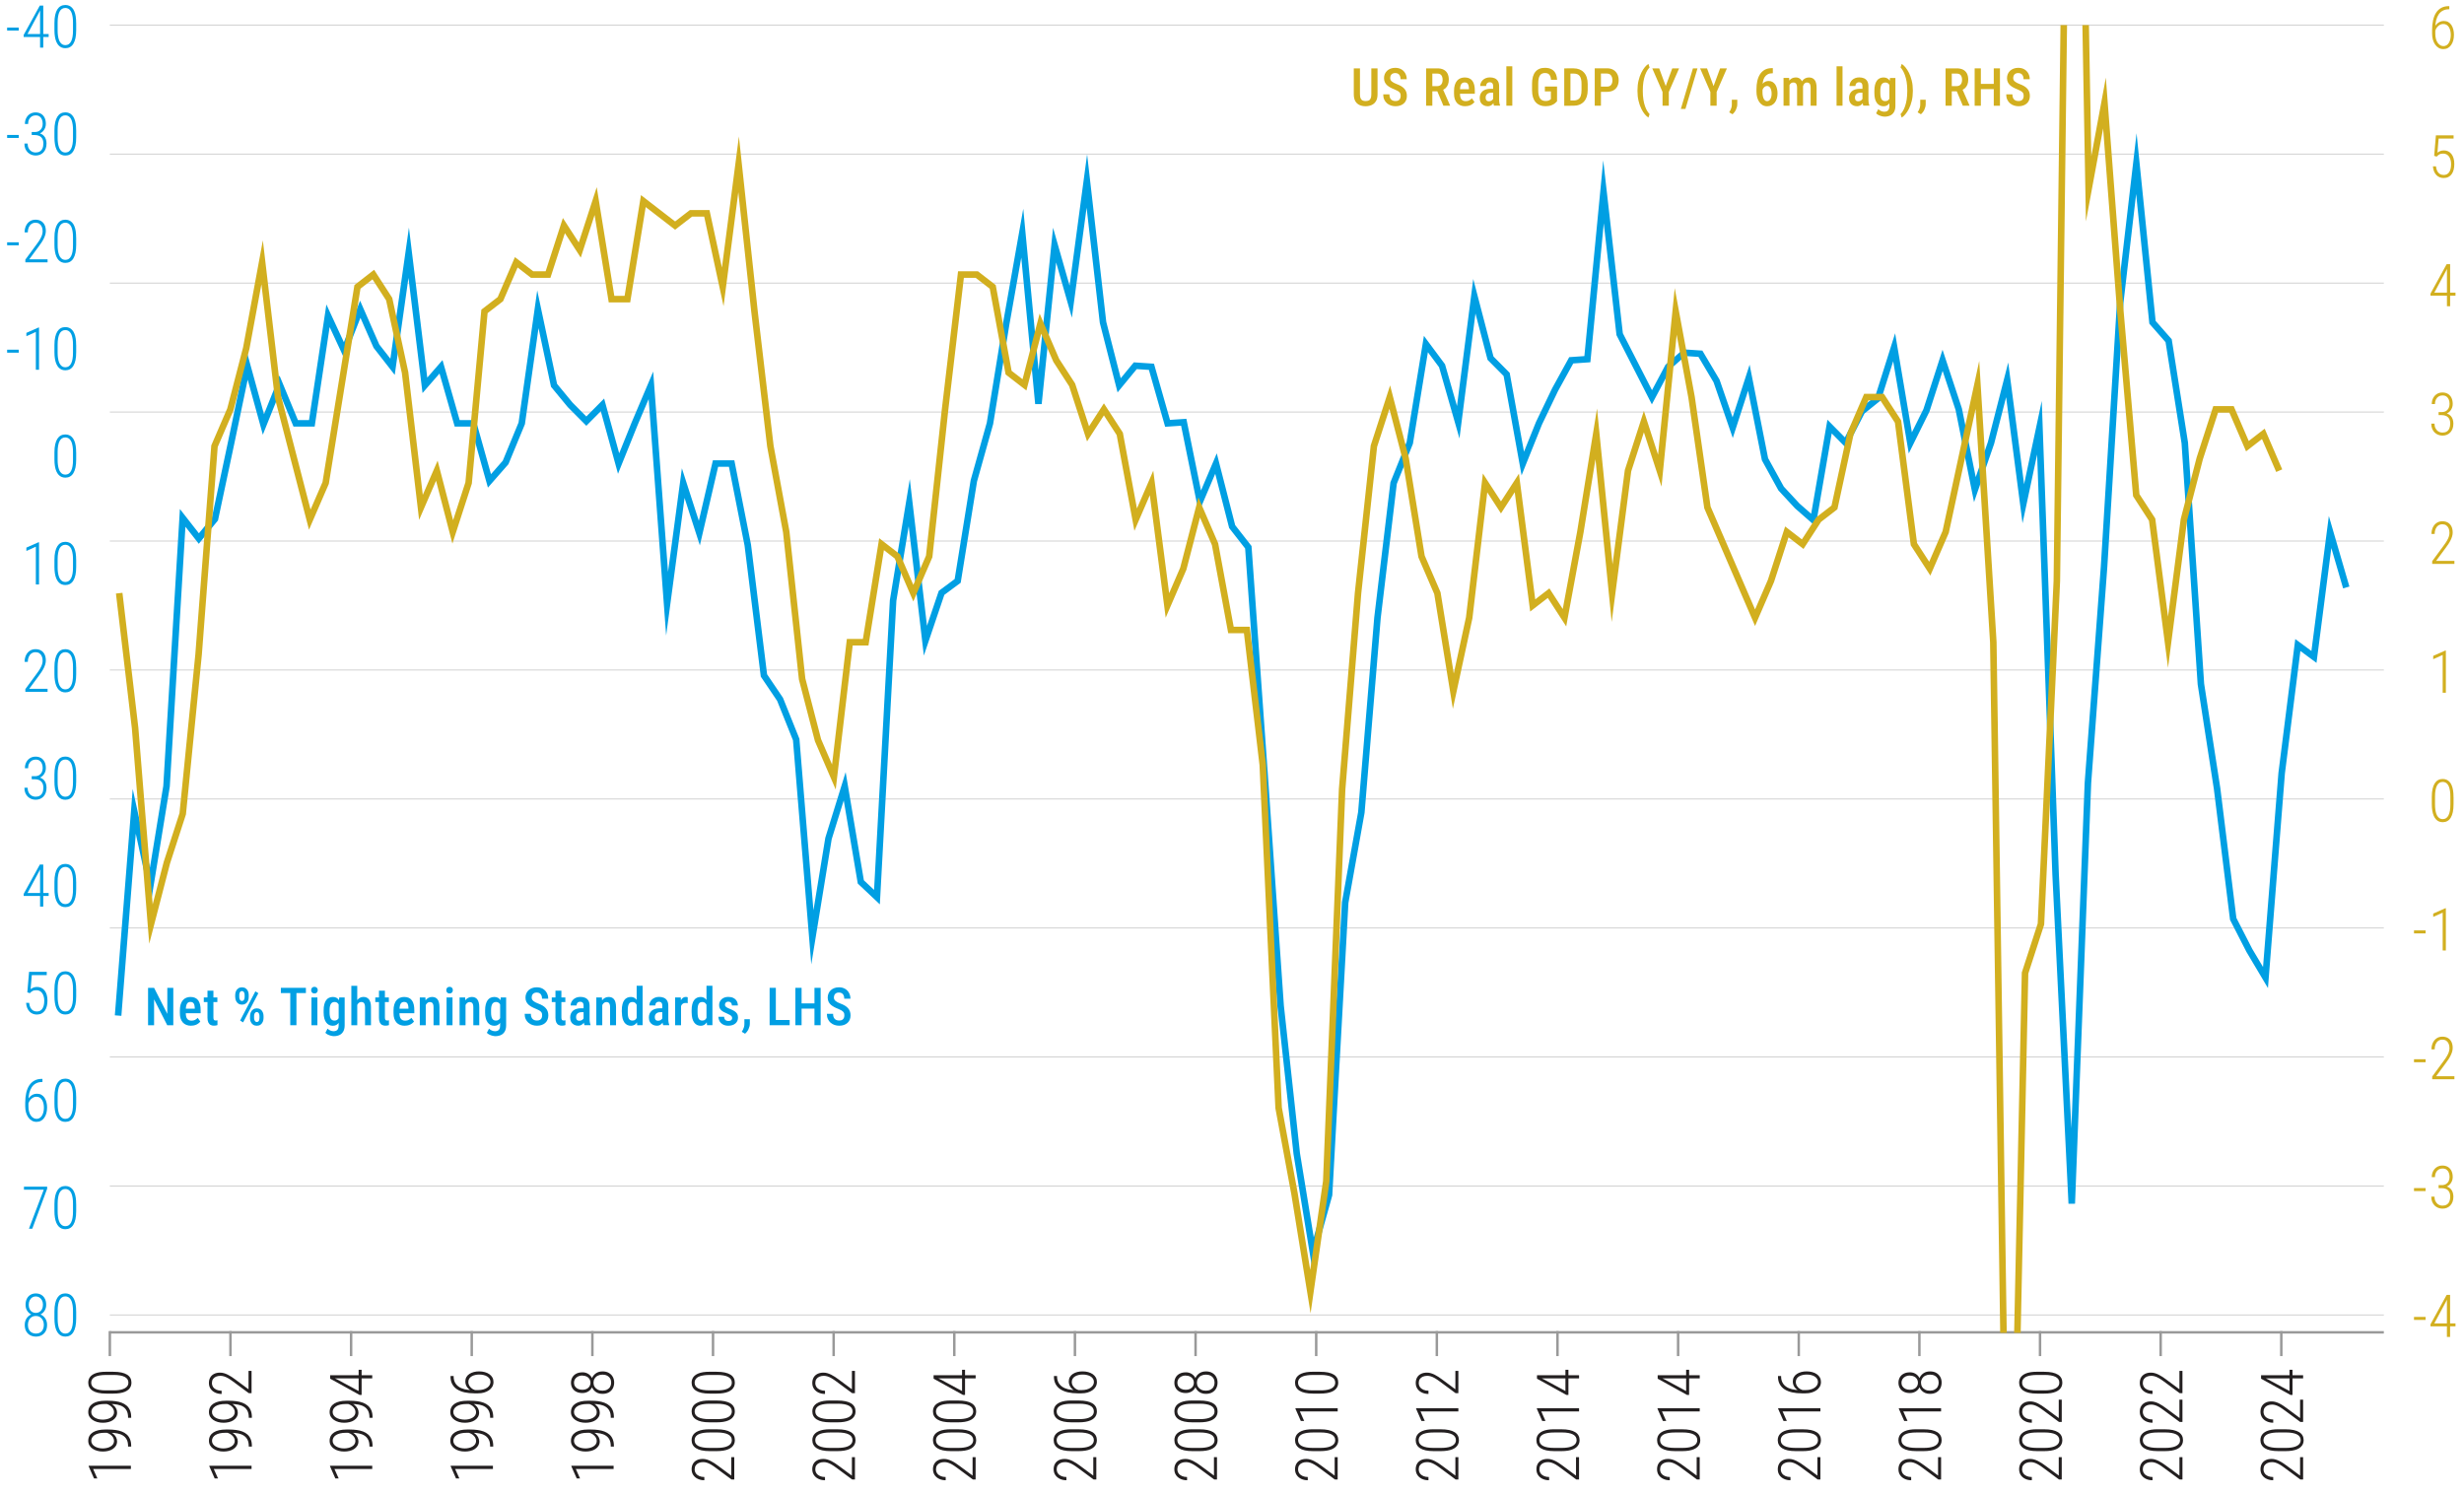 <svg xmlns="http://www.w3.org/2000/svg" xmlns:xlink="http://www.w3.org/1999/xlink" viewBox="0 0 750 455"><defs><style> .cls-1, .cls-2, .cls-3, .cls-4, .cls-5, .cls-6 { fill: none; } .cls-2 { stroke: #ccc; stroke-width: .27px; } .cls-2, .cls-3, .cls-4, .cls-5, .cls-6 { stroke-miterlimit: 10; } .cls-3 { stroke-linecap: square; } .cls-3, .cls-6 { stroke: #999; stroke-width: .75px; } .cls-7 { fill: #d2af1f; } .cls-8 { fill: #231f20; } .cls-4 { stroke: #009fe3; } .cls-4, .cls-5 { stroke-width: 2px; } .cls-5 { stroke: #d2af1f; } .cls-9 { fill: #009fe3; } .cls-10 { clip-path: url(#clippath); } </style><clipPath id="clippath"><rect class="cls-1" x="33.43" y="7.63" width="692.17" height="398.1"></rect></clipPath></defs><g id="Scale"><line class="cls-2" x1="33.43" y1="125.43" x2="725.6" y2="125.43"></line><line class="cls-2" x1="33.43" y1="203.96" x2="725.6" y2="203.96"></line><line class="cls-2" x1="33.43" y1="282.5" x2="725.6" y2="282.5"></line><line class="cls-2" x1="33.43" y1="361.03" x2="725.6" y2="361.03"></line><line class="cls-2" x1="33.43" y1="164.7" x2="725.6" y2="164.7"></line><line class="cls-2" x1="33.43" y1="243.23" x2="725.6" y2="243.23"></line><line class="cls-2" x1="33.43" y1="7.63" x2="725.6" y2="7.63"></line><line class="cls-2" x1="33.43" y1="46.9" x2="725.6" y2="46.9"></line><line class="cls-2" x1="33.43" y1="86.17" x2="725.6" y2="86.17"></line><line class="cls-2" x1="33.43" y1="321.76" x2="725.6" y2="321.76"></line><line class="cls-2" x1="33.43" y1="400.29" x2="725.6" y2="400.29"></line><g><line class="cls-6" x1="33.43" y1="405.58" x2="725.6" y2="405.58"></line><line class="cls-3" x1="33.43" y1="405.58" x2="33.43" y2="412.44"></line><line class="cls-3" x1="253.75" y1="405.58" x2="253.75" y2="412.44"></line><line class="cls-3" x1="290.47" y1="405.58" x2="290.47" y2="412.44"></line><line class="cls-3" x1="217.03" y1="405.58" x2="217.03" y2="412.44"></line><line class="cls-3" x1="143.59" y1="405.58" x2="143.59" y2="412.44"></line><line class="cls-3" x1="70.15" y1="405.58" x2="70.15" y2="412.44"></line><line class="cls-3" x1="657.67" y1="405.58" x2="657.67" y2="412.44"></line><line class="cls-3" x1="620.95" y1="405.58" x2="620.95" y2="412.44"></line><line class="cls-3" x1="584.23" y1="405.58" x2="584.23" y2="412.44"></line><line class="cls-3" x1="547.51" y1="405.58" x2="547.51" y2="412.44"></line><line class="cls-3" x1="106.87" y1="405.58" x2="106.87" y2="412.44"></line><line class="cls-3" x1="180.31" y1="405.58" x2="180.31" y2="412.44"></line><line class="cls-3" x1="327.19" y1="405.58" x2="327.19" y2="412.44"></line><line class="cls-3" x1="510.79" y1="405.58" x2="510.79" y2="412.44"></line><line class="cls-3" x1="474.07" y1="405.58" x2="474.07" y2="412.44"></line><line class="cls-3" x1="437.35" y1="405.58" x2="437.35" y2="412.44"></line><line class="cls-3" x1="400.63" y1="405.58" x2="400.63" y2="412.44"></line><line class="cls-3" x1="363.91" y1="405.58" x2="363.91" y2="412.44"></line><line class="cls-3" x1="694.39" y1="405.58" x2="694.39" y2="412.44"></line></g></g><g id="Graph"><polyline class="cls-4" points="714.16 178.83 714.16 178.83 709.24 161.95 704.33 199.98 699.42 196.35 694.5 235.38 689.58 297.58 684.66 289.31 679.75 279.72 674.84 240.02 669.92 208.25 665.01 134.82 660.1 103.72 655.18 98.11 650.27 49.8 645.35 92.15 640.44 172.54 635.53 238.37 630.61 366.39 625.69 266.15 620.77 130.19 615.86 153.35 610.95 115.63 606.03 134.82 601.12 149.05 596.21 124.57 591.29 109.68 586.38 124.9 581.47 134.82 576.55 105.71 571.64 121.27 566.72 125.24 561.8 134.82 556.89 129.85 551.97 158.32 547.06 154.02 542.14 148.71 537.23 139.79 532.32 114.98 527.4 130.19 522.49 115.96 517.58 107.69 512.66 107.36 507.75 111.66 502.82 120.93 497.91 111.33 493 101.74 488.08 58.4 483.17 109.34 478.26 109.68 473.34 118.62 468.43 128.87 463.51 141.11 458.6 113.98 453.69 109.03 448.77 90.17 443.86 128.54 438.93 111.33 434.02 104.73 429.11 134.82 424.19 147.06 419.28 188.08 414.37 247.31 409.45 274.75 404.54 363.75 399.63 381.28 394.71 351.18 389.8 306.19 384.89 235.38 379.97 166.59 375.05 160.3 370.13 141.11 365.22 152.68 360.31 128.54 355.39 128.87 350.48 111.66 345.56 111.33 340.65 117.3 335.74 98.11 330.82 55.1 325.91 91.82 321 74.61 316.08 122.92 311.16 70.98 306.24 98.77 301.33 128.87 296.42 146.39 291.5 176.84 286.59 180.48 281.68 195.03 276.76 153.01 271.85 182.8 266.93 273.1 262.02 268.47 257.11 239.35 252.18 255.25 247.27 285.34 242.35 225.13 237.44 212.89 232.53 205.62 227.61 165.92 222.7 141.11 217.79 141.11 212.87 162.29 207.96 147.06 203.05 183.78 198.13 117.3 193.22 128.87 188.29 141.11 183.38 123.25 178.47 128.2 173.55 123.25 168.64 117.3 163.72 94.14 158.81 128.87 153.9 140.77 148.98 146.39 144.07 128.87 139.16 128.87 134.24 111.66 129.33 117.3 124.4 76.93 119.49 111.66 114.58 105.37 109.66 94.14 104.75 106.71 99.84 96.12 94.92 128.87 90.01 128.87 85.09 116.97 80.18 129.2 75.26 111.33 70.35 134.82 65.43 157.98 60.52 163.94 55.6 157.65 50.69 239.35 45.78 269.47 40.86 246.98 35.95 309.16"></polyline><g class="cls-10"><polyline class="cls-5" points="693.75 143.28 693.75 143.28 688.92 132.07 684.07 135.82 679.24 124.62 674.41 124.62 669.57 139.55 664.74 158.19 659.91 195.5 655.07 158.19 650.24 150.74 645.4 94.79 640.57 31.36 635.74 57.48 630.9 -211.1 626.07 176.84 621.23 281.3 616.39 296.21 611.56 523.75 606.73 195.5 601.89 117.16 597.06 139.55 592.23 161.92 587.39 173.11 582.56 165.65 577.73 128.34 572.89 120.89 568.06 120.89 563.23 132.07 558.38 154.46 553.55 158.19 548.71 165.65 543.88 161.92 539.05 176.84 534.21 188.04 529.38 176.84 524.55 165.65 519.71 154.46 514.88 120.89 510.05 94.79 505.21 143.28 500.37 128.34 495.54 143.28 490.7 180.57 485.87 132.07 481.04 161.92 476.2 188.04 471.37 180.57 466.53 184.31 461.7 147.01 456.87 154.46 452.03 147.01 447.2 188.04 442.37 210.41 437.52 180.57 432.69 169.38 427.86 139.55 423.02 120.89 418.19 135.82 413.36 180.57 408.52 240.26 403.69 359.62 398.86 393.19 394.02 363.35 389.19 337.24 384.36 232.8 379.52 191.77 374.68 191.77 369.84 165.65 365.01 154.46 360.18 173.11 355.34 184.31 350.51 147.01 345.68 158.19 340.84 132.07 336.01 124.62 331.18 132.07 326.34 117.16 321.51 109.7 316.68 98.52 311.83 117.16 307 113.43 302.17 87.33 297.33 83.58 292.5 83.58 287.67 124.62 282.83 169.38 278 180.57 273.16 169.38 268.33 165.65 263.5 195.5 258.66 195.5 253.82 236.53 248.99 225.33 244.15 206.68 239.32 161.92 234.49 135.82 229.65 94.79 224.82 50.02 219.99 87.33 215.15 64.94 210.32 64.94 205.49 68.67 200.65 64.94 195.82 61.21 190.97 91.06 186.14 91.06 181.31 61.21 176.47 76.12 171.64 68.67 166.81 83.58 161.97 83.58 157.14 79.85 152.31 91.06 147.47 94.79 142.64 147.01 137.81 161.92 132.97 143.28 128.13 154.46 123.3 113.43 118.46 91.06 113.63 83.58 108.8 87.33 103.96 117.16 99.13 147.01 94.29 158.19 89.46 139.55 84.62 120.89 79.79 79.85 74.96 105.97 70.12 124.62 65.29 135.82 60.45 199.23 55.62 247.72 50.79 262.63 45.95 281.3 41.12 221.6 36.28 180.57"></polyline></g></g><g id="Labels"><g><path class="cls-9" d="M5.7,8.39v.91h-3.53v-.91h3.53Z"></path><path class="cls-9" d="M14.81,10.35v.91h-7.61v-.62L12.12,1.7h.8l-1.08,2.19-3.47,6.47h6.43ZM13.17,1.7v12.8h-.97V1.7h.97Z"></path><path class="cls-9" d="M23.19,7v2.14c0,.95-.07,1.77-.22,2.47-.15.69-.37,1.27-.65,1.72s-.63.79-1.04,1.01-.87.33-1.39.33c-.41,0-.78-.07-1.13-.21-.34-.14-.65-.36-.92-.65s-.5-.65-.69-1.09c-.19-.44-.33-.96-.43-1.55s-.15-1.27-.15-2.03v-2.14c0-.95.07-1.77.23-2.45s.37-1.25.66-1.7.63-.78,1.04-1,.87-.33,1.38-.33c.41,0,.79.07,1.14.21s.65.35.92.64c.27.28.5.64.68,1.08.19.43.33.94.42,1.53s.14,1.26.14,2.03ZM22.22,9.27v-2.42c0-.58-.03-1.11-.1-1.58s-.16-.88-.28-1.24-.28-.65-.47-.89-.41-.42-.66-.54-.53-.18-.83-.18c-.38,0-.72.09-1.02.28s-.54.47-.73.84-.34.83-.44,1.39-.15,1.19-.15,1.92v2.42c0,.57.03,1.1.1,1.57s.16.89.29,1.25c.12.36.28.67.48.91.19.25.41.44.66.56.24.12.52.18.83.18.39,0,.73-.1,1.02-.29s.53-.48.73-.87.34-.85.43-1.4c.1-.55.14-1.19.14-1.91Z"></path></g><g><path class="cls-9" d="M5.7,41.08v.91h-3.53v-.91h3.53Z"></path><path class="cls-9" d="M9.67,41.11v-.72h1.03c.62,0,1.16.09,1.6.26.44.17.8.41,1.07.71.28.3.48.65.6,1.05.13.4.19.82.19,1.27,0,.59-.08,1.11-.25,1.56s-.4.84-.7,1.15-.65.55-1.05.71-.84.24-1.31.24c-.44,0-.86-.08-1.27-.23s-.77-.38-1.1-.69c-.32-.31-.58-.69-.77-1.14s-.28-.98-.28-1.59h.98c0,.54.1,1.01.31,1.42.2.41.49.73.86.96s.79.35,1.28.35.91-.1,1.26-.31.62-.51.8-.92c.19-.41.28-.9.28-1.48,0-.61-.11-1.11-.33-1.49-.22-.38-.53-.67-.92-.85-.39-.18-.85-.27-1.37-.27h-.91ZM9.67,40.18h.91c.54,0,.98-.11,1.34-.33s.63-.52.81-.89c.18-.38.27-.79.27-1.25,0-.51-.08-.96-.24-1.35-.16-.39-.39-.69-.71-.91s-.72-.33-1.22-.33c-.44,0-.83.11-1.17.32-.34.21-.61.51-.81.91-.2.39-.3.86-.3,1.4h-.97c0-.69.14-1.3.42-1.83.28-.53.66-.95,1.15-1.25s1.05-.45,1.67-.45,1.18.14,1.65.41.84.68,1.1,1.2.39,1.17.39,1.92c0,.38-.07.76-.21,1.13s-.34.71-.61,1.02c-.27.3-.61.55-1.03.74-.41.19-.89.28-1.43.28h-1.03v-.73Z"></path><path class="cls-9" d="M23.19,39.68v2.14c0,.95-.07,1.77-.22,2.47-.15.69-.37,1.27-.65,1.72s-.63.79-1.04,1.01-.87.33-1.39.33c-.41,0-.78-.07-1.13-.21-.34-.14-.65-.36-.92-.65s-.5-.65-.69-1.09c-.19-.44-.33-.96-.43-1.55s-.15-1.27-.15-2.03v-2.14c0-.95.07-1.77.23-2.45s.37-1.25.66-1.7.63-.78,1.04-1,.87-.33,1.38-.33c.41,0,.79.07,1.14.21s.65.35.92.64c.27.28.5.64.68,1.08.19.43.33.94.42,1.53s.14,1.26.14,2.03ZM22.22,41.96v-2.42c0-.58-.03-1.11-.1-1.58s-.16-.88-.28-1.24-.28-.65-.47-.89-.41-.42-.66-.54-.53-.18-.83-.18c-.38,0-.72.09-1.02.28s-.54.47-.73.84-.34.83-.44,1.39-.15,1.19-.15,1.92v2.42c0,.57.03,1.1.1,1.57s.16.89.29,1.25c.12.36.28.67.48.91.19.25.41.44.66.56.24.12.52.18.83.18.39,0,.73-.1,1.02-.29s.53-.48.73-.87.34-.85.43-1.4c.1-.55.14-1.19.14-1.91Z"></path></g><g><path class="cls-9" d="M5.7,73.76v.91h-3.53v-.91h3.53Z"></path><path class="cls-9" d="M14.48,78.94v.92h-6.76v-.83l3.5-4.76c.44-.59.79-1.1,1.04-1.56s.44-.86.55-1.23.17-.73.17-1.08c0-.51-.08-.96-.25-1.35-.17-.39-.41-.7-.73-.92-.32-.22-.71-.33-1.18-.33-.49,0-.91.13-1.26.38s-.62.6-.81,1.05-.29.95-.29,1.52h-.97c0-.71.13-1.35.39-1.94.26-.58.64-1.05,1.14-1.4s1.09-.53,1.79-.53c.65,0,1.21.14,1.68.41.47.27.83.67,1.08,1.18s.38,1.13.38,1.84c0,.38-.06.77-.17,1.16-.12.39-.27.78-.46,1.17s-.42.78-.67,1.16c-.25.38-.51.75-.79,1.12l-2.96,4.02h5.58Z"></path><path class="cls-9" d="M23.19,72.36v2.14c0,.95-.07,1.77-.22,2.47-.15.69-.37,1.27-.65,1.72s-.63.79-1.04,1.01-.87.33-1.39.33c-.41,0-.78-.07-1.13-.21-.34-.14-.65-.36-.92-.65s-.5-.65-.69-1.09c-.19-.44-.33-.96-.43-1.55s-.15-1.27-.15-2.03v-2.14c0-.95.07-1.77.23-2.45s.37-1.25.66-1.7.63-.78,1.04-1,.87-.33,1.38-.33c.41,0,.79.07,1.14.21s.65.35.92.64c.27.28.5.64.68,1.08.19.43.33.94.42,1.53s.14,1.26.14,2.03ZM22.22,74.64v-2.42c0-.58-.03-1.11-.1-1.58s-.16-.88-.28-1.24-.28-.65-.47-.89-.41-.42-.66-.54-.53-.18-.83-.18c-.38,0-.72.09-1.02.28s-.54.47-.73.84-.34.83-.44,1.39-.15,1.19-.15,1.92v2.42c0,.57.03,1.1.1,1.57s.16.89.29,1.25c.12.36.28.67.48.91.19.25.41.44.66.56.24.12.52.18.83.18.39,0,.73-.1,1.02-.29s.53-.48.73-.87.34-.85.43-1.4c.1-.55.14-1.19.14-1.91Z"></path></g><g><path class="cls-9" d="M5.7,106.45v.91h-3.53v-.91h3.53Z"></path><path class="cls-9" d="M11.88,99.69v12.86h-.97v-11.5l-2.88,1.29v-1.01l3.68-1.63h.17Z"></path><path class="cls-9" d="M23.19,105.05v2.14c0,.95-.07,1.77-.22,2.47-.15.69-.37,1.27-.65,1.72s-.63.79-1.04,1.01-.87.33-1.39.33c-.41,0-.78-.07-1.13-.21-.34-.14-.65-.36-.92-.65s-.5-.65-.69-1.09c-.19-.44-.33-.96-.43-1.55s-.15-1.27-.15-2.03v-2.14c0-.95.07-1.77.23-2.45s.37-1.25.66-1.7.63-.78,1.04-1,.87-.33,1.38-.33c.41,0,.79.07,1.14.21s.65.35.92.64c.27.28.5.64.68,1.08.19.43.33.94.42,1.53s.14,1.26.14,2.03ZM22.22,107.33v-2.42c0-.58-.03-1.11-.1-1.58s-.16-.88-.28-1.24-.28-.65-.47-.89-.41-.42-.66-.54-.53-.18-.83-.18c-.38,0-.72.09-1.02.28s-.54.47-.73.84-.34.83-.44,1.39-.15,1.19-.15,1.92v2.42c0,.57.03,1.1.1,1.57s.16.89.29,1.25c.12.36.28.67.48.91.19.25.41.44.66.56.24.12.52.18.83.18.39,0,.73-.1,1.02-.29s.53-.48.73-.87.34-.85.43-1.4c.1-.55.14-1.19.14-1.91Z"></path></g><g><path class="cls-9" d="M11.88,165.06v12.86h-.97v-11.5l-2.88,1.29v-1.01l3.68-1.63h.17Z"></path><path class="cls-9" d="M23.19,170.42v2.14c0,.95-.07,1.77-.22,2.47-.15.69-.37,1.27-.65,1.72s-.63.79-1.04,1.01-.87.33-1.39.33c-.41,0-.78-.07-1.13-.21-.34-.14-.65-.36-.92-.65s-.5-.65-.69-1.09c-.19-.44-.33-.96-.43-1.55s-.15-1.27-.15-2.03v-2.14c0-.95.07-1.77.23-2.45s.37-1.25.66-1.7.63-.78,1.04-1,.87-.33,1.38-.33c.41,0,.79.07,1.14.21s.65.35.92.64c.27.28.5.64.68,1.08.19.43.33.94.42,1.53s.14,1.26.14,2.03ZM22.22,172.69v-2.42c0-.58-.03-1.11-.1-1.58s-.16-.88-.28-1.24-.28-.65-.47-.89-.41-.42-.66-.54-.53-.18-.83-.18c-.38,0-.72.09-1.02.28s-.54.47-.73.84-.34.83-.44,1.39-.15,1.19-.15,1.92v2.42c0,.57.03,1.1.1,1.57s.16.89.29,1.25c.12.36.28.67.48.91.19.25.41.44.66.56.24.12.52.18.83.18.39,0,.73-.1,1.02-.29s.53-.48.73-.87.34-.85.43-1.4c.1-.55.14-1.19.14-1.91Z"></path></g><g><path class="cls-9" d="M14.48,209.68v.92h-6.76v-.83l3.5-4.76c.44-.59.79-1.1,1.04-1.56s.44-.86.55-1.23.17-.73.17-1.08c0-.51-.08-.96-.25-1.35-.17-.39-.41-.7-.73-.92-.32-.22-.71-.33-1.18-.33-.49,0-.91.13-1.26.38s-.62.6-.81,1.05-.29.95-.29,1.52h-.97c0-.71.13-1.35.39-1.94.26-.58.64-1.05,1.14-1.4s1.09-.53,1.79-.53c.65,0,1.21.14,1.68.41.47.27.83.67,1.08,1.18s.38,1.13.38,1.84c0,.38-.06.77-.17,1.16-.12.39-.27.78-.46,1.17s-.42.78-.67,1.16c-.25.38-.51.75-.79,1.12l-2.96,4.02h5.58Z"></path><path class="cls-9" d="M23.19,203.1v2.14c0,.95-.07,1.77-.22,2.47-.15.69-.37,1.27-.65,1.72s-.63.79-1.04,1.01-.87.33-1.39.33c-.41,0-.78-.07-1.13-.21-.34-.14-.65-.36-.92-.65s-.5-.65-.69-1.09c-.19-.44-.33-.96-.43-1.55s-.15-1.27-.15-2.03v-2.14c0-.95.07-1.77.23-2.45s.37-1.25.66-1.7.63-.78,1.04-1,.87-.33,1.38-.33c.41,0,.79.07,1.14.21s.65.35.92.64c.27.28.5.64.68,1.08.19.43.33.94.42,1.53s.14,1.26.14,2.03ZM22.22,205.38v-2.42c0-.58-.03-1.11-.1-1.58s-.16-.88-.28-1.24-.28-.65-.47-.89-.41-.42-.66-.54-.53-.18-.83-.18c-.38,0-.72.09-1.02.28s-.54.47-.73.84-.34.83-.44,1.39-.15,1.19-.15,1.92v2.42c0,.57.03,1.1.1,1.57s.16.89.29,1.25c.12.36.28.67.48.91.19.25.41.44.66.56.24.12.52.18.83.18.39,0,.73-.1,1.02-.29s.53-.48.73-.87.34-.85.43-1.4c.1-.55.14-1.19.14-1.91Z"></path></g><g><path class="cls-9" d="M9.67,237.22v-.72h1.03c.62,0,1.16.09,1.6.26.44.17.8.41,1.07.71.28.3.48.65.6,1.05.13.4.19.82.19,1.27,0,.59-.08,1.11-.25,1.56s-.4.84-.7,1.15-.65.55-1.05.71-.84.24-1.31.24c-.44,0-.86-.08-1.27-.23s-.77-.38-1.1-.69c-.32-.31-.58-.69-.77-1.14s-.28-.98-.28-1.59h.98c0,.54.1,1.01.31,1.42.2.41.49.73.86.96s.79.35,1.28.35.91-.1,1.26-.31.62-.51.8-.92c.19-.41.28-.9.28-1.48,0-.61-.11-1.11-.33-1.49-.22-.38-.53-.67-.92-.85-.39-.18-.85-.27-1.37-.27h-.91ZM9.67,236.29h.91c.54,0,.98-.11,1.34-.33s.63-.52.81-.89c.18-.38.27-.79.27-1.25,0-.51-.08-.96-.24-1.35-.16-.39-.39-.69-.71-.91s-.72-.33-1.22-.33c-.44,0-.83.11-1.17.32-.34.21-.61.51-.81.91-.2.39-.3.86-.3,1.4h-.97c0-.69.14-1.3.42-1.83.28-.53.66-.95,1.15-1.25s1.05-.45,1.67-.45,1.18.14,1.65.41.84.68,1.1,1.2.39,1.17.39,1.92c0,.38-.07.76-.21,1.13s-.34.71-.61,1.02c-.27.3-.61.55-1.03.74-.41.19-.89.28-1.43.28h-1.03v-.73Z"></path><path class="cls-9" d="M23.19,235.79v2.14c0,.95-.07,1.77-.22,2.47-.15.69-.37,1.27-.65,1.72s-.63.79-1.04,1.01-.87.33-1.39.33c-.41,0-.78-.07-1.13-.21-.34-.14-.65-.36-.92-.65s-.5-.65-.69-1.09c-.19-.44-.33-.96-.43-1.55s-.15-1.27-.15-2.03v-2.14c0-.95.07-1.77.23-2.45s.37-1.25.66-1.7.63-.78,1.04-1,.87-.33,1.38-.33c.41,0,.79.07,1.14.21s.65.35.92.64c.27.28.5.64.68,1.08.19.43.33.94.42,1.53s.14,1.26.14,2.03ZM22.22,238.06v-2.42c0-.58-.03-1.11-.1-1.58s-.16-.88-.28-1.24-.28-.65-.47-.89-.41-.42-.66-.54-.53-.18-.83-.18c-.38,0-.72.09-1.02.28s-.54.47-.73.84-.34.83-.44,1.39-.15,1.19-.15,1.92v2.42c0,.57.03,1.1.1,1.57s.16.89.29,1.25c.12.36.28.67.48.91.19.25.41.44.66.56.24.12.52.18.83.18.39,0,.73-.1,1.02-.29s.53-.48.73-.87.34-.85.43-1.4c.1-.55.14-1.19.14-1.91Z"></path></g><g><path class="cls-9" d="M14.81,271.83v.91h-7.61v-.62l4.93-8.95h.8l-1.08,2.19-3.47,6.47h6.43ZM13.17,263.17v12.8h-.97v-12.8h.97Z"></path><path class="cls-9" d="M23.19,268.47v2.14c0,.95-.07,1.77-.22,2.47-.15.69-.37,1.27-.65,1.72-.28.45-.63.79-1.04,1.01s-.87.33-1.39.33c-.41,0-.78-.07-1.13-.21-.34-.14-.65-.36-.92-.65s-.5-.65-.69-1.09c-.19-.44-.33-.96-.43-1.55s-.15-1.27-.15-2.03v-2.14c0-.95.07-1.77.23-2.45s.37-1.25.66-1.7.63-.78,1.04-1,.87-.33,1.38-.33c.41,0,.79.07,1.14.21s.65.35.92.64c.27.28.5.64.68,1.08.19.43.33.94.42,1.53s.14,1.26.14,2.03ZM22.22,270.75v-2.42c0-.58-.03-1.11-.1-1.58s-.16-.88-.28-1.24-.28-.65-.47-.89-.41-.42-.66-.54-.53-.18-.83-.18c-.38,0-.72.09-1.02.28s-.54.47-.73.84-.34.83-.44,1.39-.15,1.19-.15,1.92v2.42c0,.57.03,1.1.1,1.57s.16.89.29,1.25c.12.36.28.67.48.91.19.25.41.44.66.56.24.12.52.18.83.18.39,0,.73-.1,1.02-.29s.53-.48.73-.87.34-.85.43-1.4c.1-.55.14-1.19.14-1.91Z"></path></g><g><path class="cls-9" d="M9.1,302.33l-.78-.24.53-6.24h5.38v.99h-4.55l-.36,4.29c.18-.16.44-.32.79-.47.34-.15.73-.22,1.17-.22.48,0,.92.09,1.31.28s.72.46,1,.82.49.79.64,1.31c.15.51.22,1.09.22,1.73s-.06,1.18-.19,1.7c-.13.52-.32.97-.59,1.35-.26.38-.6.68-1.01.89s-.89.32-1.45.32c-.43,0-.83-.07-1.2-.22s-.71-.36-1-.66c-.29-.3-.54-.67-.72-1.11-.19-.45-.3-.96-.35-1.56h.93c.06.57.19,1.05.39,1.44s.47.68.79.88.71.3,1.16.3c.37,0,.69-.07.98-.21.28-.14.52-.36.71-.65s.34-.63.43-1.04c.1-.41.14-.88.14-1.41,0-.45-.05-.87-.16-1.25-.1-.38-.26-.72-.46-1.01-.21-.29-.45-.51-.75-.67-.29-.16-.63-.24-1.02-.24-.5,0-.9.08-1.19.25-.29.16-.56.39-.81.67Z"></path><path class="cls-9" d="M23.19,301.16v2.14c0,.95-.07,1.77-.22,2.47-.15.69-.37,1.27-.65,1.72-.28.45-.63.79-1.04,1.01s-.87.33-1.39.33c-.41,0-.78-.07-1.13-.21-.34-.14-.65-.36-.92-.65-.27-.29-.5-.65-.69-1.09s-.33-.96-.43-1.55c-.1-.59-.15-1.27-.15-2.03v-2.14c0-.95.08-1.77.23-2.45.15-.69.37-1.25.66-1.7.29-.45.63-.78,1.04-1s.87-.33,1.38-.33c.41,0,.79.07,1.14.21.34.14.65.35.92.64s.5.64.68,1.08.33.94.42,1.53c.1.59.14,1.26.14,2.03ZM22.22,303.43v-2.42c0-.58-.03-1.11-.1-1.58s-.16-.88-.28-1.24c-.12-.35-.28-.65-.47-.89s-.41-.42-.66-.54-.53-.18-.83-.18c-.38,0-.72.09-1.01.28-.29.19-.54.47-.73.84s-.34.83-.44,1.39c-.1.55-.15,1.19-.15,1.92v2.42c0,.57.03,1.1.1,1.57.06.47.16.89.28,1.25.12.36.28.67.48.91s.41.44.66.56.52.18.83.18c.39,0,.73-.1,1.02-.29.29-.2.53-.49.73-.87.19-.38.34-.85.43-1.4.1-.55.14-1.19.14-1.91Z"></path></g><g><path class="cls-9" d="M12.8,328.44h.12v.94h-.12c-.69,0-1.29.13-1.81.4-.52.26-.95.64-1.29,1.14-.34.5-.6,1.09-.78,1.79-.17.7-.26,1.48-.26,2.34v1.78c0,.59.06,1.12.19,1.58.13.46.3.86.54,1.19s.5.58.8.75c.3.17.62.25.95.25s.66-.09.94-.26c.28-.18.51-.42.7-.73s.34-.67.44-1.09c.1-.42.15-.86.15-1.33s-.05-.88-.14-1.27c-.09-.4-.23-.75-.42-1.06-.19-.31-.42-.55-.71-.73s-.62-.26-1.01-.26c-.43,0-.83.12-1.22.37s-.7.57-.93.98-.37.85-.39,1.34l-.54-.02c.05-.56.16-1.06.34-1.5s.41-.81.7-1.12c.29-.31.62-.55.99-.72s.78-.25,1.21-.25c.52,0,.97.11,1.36.33s.7.53.96.92c.25.39.44.84.57,1.34.13.5.19,1.04.19,1.6,0,.62-.07,1.19-.21,1.72-.14.53-.35.99-.63,1.39-.28.4-.61.71-1.01.93s-.85.33-1.35.33c-.54,0-1.03-.12-1.45-.37s-.79-.59-1.09-1.03c-.3-.44-.53-.94-.68-1.5s-.23-1.17-.23-1.81v-1.12c0-1.08.1-2.07.3-2.96s.5-1.65.92-2.29.94-1.13,1.59-1.48c.64-.35,1.42-.52,2.31-.52Z"></path><path class="cls-9" d="M23.19,333.84v2.14c0,.95-.07,1.77-.22,2.47-.15.69-.37,1.27-.65,1.72-.28.45-.63.79-1.04,1.01s-.87.33-1.39.33c-.41,0-.78-.07-1.13-.21-.34-.14-.65-.36-.92-.65-.27-.29-.5-.66-.69-1.09s-.33-.96-.43-1.55c-.1-.59-.15-1.27-.15-2.03v-2.14c0-.95.08-1.77.23-2.45.15-.69.37-1.25.66-1.7.29-.45.63-.78,1.04-1s.87-.33,1.38-.33c.41,0,.79.07,1.14.21.34.14.65.35.92.64s.5.64.68,1.08.33.95.42,1.53c.1.59.14,1.26.14,2.03ZM22.22,336.12v-2.42c0-.58-.03-1.11-.1-1.58s-.16-.88-.28-1.24c-.12-.35-.28-.65-.47-.89s-.41-.42-.66-.54-.53-.18-.83-.18c-.38,0-.72.09-1.01.28-.29.19-.54.47-.73.84s-.34.83-.44,1.39c-.1.55-.15,1.19-.15,1.92v2.42c0,.57.03,1.1.1,1.57.06.47.16.89.28,1.25.12.36.28.67.48.91s.41.43.66.56.52.18.83.18c.39,0,.73-.1,1.02-.29.29-.2.53-.49.73-.87.19-.38.34-.85.43-1.4.1-.55.14-1.19.14-1.91Z"></path></g><g><path class="cls-9" d="M14.36,361.23v.62l-4.53,12.18h-1.02l4.51-11.88h-6.03v-.91h7.07Z"></path><path class="cls-9" d="M23.19,366.53v2.14c0,.95-.07,1.77-.22,2.46-.15.69-.37,1.27-.65,1.72-.28.45-.63.79-1.04,1.01s-.87.33-1.39.33c-.41,0-.78-.07-1.13-.21-.34-.14-.65-.36-.92-.65-.27-.29-.5-.65-.69-1.09s-.33-.96-.43-1.55c-.1-.59-.15-1.27-.15-2.03v-2.14c0-.95.08-1.77.23-2.45.15-.69.37-1.25.66-1.7.29-.45.63-.78,1.04-1s.87-.33,1.38-.33c.41,0,.79.07,1.14.21.34.14.65.35.92.64s.5.64.68,1.08.33.94.42,1.53c.1.59.14,1.26.14,2.03ZM22.22,368.8v-2.42c0-.58-.03-1.11-.1-1.58s-.16-.88-.28-1.24c-.12-.35-.28-.65-.47-.89s-.41-.42-.66-.54-.53-.18-.83-.18c-.38,0-.72.09-1.01.28-.29.19-.54.47-.73.84s-.34.83-.44,1.39c-.1.55-.15,1.19-.15,1.92v2.42c0,.57.03,1.1.1,1.57.06.47.16.89.28,1.25.12.36.28.67.48.91s.41.44.66.56.52.18.83.18c.39,0,.73-.1,1.02-.29.29-.2.53-.48.73-.87.19-.38.34-.85.43-1.4.1-.55.14-1.19.14-1.91Z"></path></g><g><path class="cls-9" d="M14.33,403.3c0,.78-.15,1.43-.45,1.96-.3.53-.71.93-1.22,1.21-.51.28-1.09.41-1.72.41s-1.22-.14-1.74-.41c-.52-.28-.92-.68-1.22-1.21-.3-.53-.45-1.19-.45-1.96,0-.5.08-.96.25-1.38s.4-.78.7-1.09c.3-.3.66-.54,1.07-.72s.87-.26,1.36-.26c.65,0,1.23.15,1.75.45.52.3.92.71,1.22,1.22s.45,1.11.45,1.78ZM14.06,397.21c0,.63-.14,1.18-.42,1.67-.28.49-.65.87-1.12,1.15s-1.01.42-1.6.42-1.14-.14-1.61-.42c-.47-.28-.84-.66-1.12-1.15-.27-.49-.41-1.04-.41-1.67,0-.74.14-1.37.41-1.89s.65-.91,1.12-1.18,1-.4,1.6-.4,1.14.13,1.61.4.85.66,1.12,1.18c.28.52.42,1.15.42,1.89ZM13.35,403.31c0-.54-.11-1.02-.32-1.43s-.5-.72-.87-.95-.78-.34-1.25-.34-.89.11-1.25.34c-.37.23-.65.54-.85.95s-.31.88-.31,1.43.1,1.03.31,1.43.49.7.86.91c.37.21.79.31,1.26.31s.9-.1,1.26-.31c.36-.21.65-.51.85-.91s.31-.87.31-1.43ZM13.08,397.2c0-.5-.09-.94-.28-1.32s-.45-.68-.78-.9-.7-.33-1.12-.33-.78.1-1.11.31c-.32.21-.58.5-.76.88-.18.38-.28.83-.28,1.36s.09.94.27,1.31.43.66.76.86c.33.2.7.3,1.12.3s.79-.1,1.12-.3c.33-.2.58-.49.77-.86s.28-.81.28-1.31Z"></path><path class="cls-9" d="M23.19,399.21v2.14c0,.95-.07,1.77-.22,2.47-.15.69-.37,1.27-.65,1.72-.28.45-.63.79-1.04,1.01s-.87.33-1.39.33c-.41,0-.78-.07-1.13-.21-.34-.14-.65-.36-.92-.65-.27-.29-.5-.66-.69-1.09s-.33-.96-.43-1.55c-.1-.59-.15-1.27-.15-2.03v-2.14c0-.95.08-1.77.23-2.45.15-.69.37-1.25.66-1.7.29-.45.63-.78,1.04-1s.87-.33,1.38-.33c.41,0,.79.07,1.14.21.34.14.65.35.92.64s.5.64.68,1.08.33.95.42,1.53c.1.59.14,1.26.14,2.03ZM22.22,401.49v-2.42c0-.58-.03-1.11-.1-1.58s-.16-.88-.28-1.24c-.12-.35-.28-.65-.47-.89s-.41-.42-.66-.54-.53-.18-.83-.18c-.38,0-.72.09-1.01.28-.29.19-.54.47-.73.84s-.34.83-.44,1.39c-.1.55-.15,1.19-.15,1.92v2.42c0,.57.03,1.1.1,1.57.06.47.16.89.28,1.25.12.36.28.67.48.91s.41.43.66.56.52.18.83.18c.39,0,.73-.1,1.02-.29.29-.2.53-.49.73-.87.19-.38.34-.85.43-1.4.1-.55.14-1.19.14-1.91Z"></path></g><g><path class="cls-8" d="M26.98,446.2h12.86v.98h-11.5l1.29,2.89h-1.01l-1.63-3.7v-.17Z"></path><path class="cls-8" d="M38.98,440.38v-.18c0-.78-.13-1.43-.4-1.95s-.64-.93-1.13-1.24-1.05-.52-1.7-.65c-.65-.13-1.35-.2-2.1-.2h-1.79c-.67,0-1.26.06-1.77.18s-.94.29-1.28.51c-.34.22-.6.48-.77.77-.17.3-.26.62-.26.97s.09.69.28.98.45.53.77.73.7.35,1.12.46.87.16,1.34.16c.43,0,.85-.05,1.26-.15s.78-.24,1.1-.43.58-.42.77-.7c.19-.28.29-.61.29-.98,0-.4-.09-.76-.29-1.08-.19-.32-.44-.59-.75-.83-.31-.23-.64-.41-1-.54s-.71-.2-1.05-.21v-.48c.52,0,1.03.08,1.52.25s.92.39,1.29.69c.37.3.67.64.88,1.04.21.39.32.82.32,1.29,0,.51-.12.96-.36,1.34-.24.38-.56.71-.96.97-.4.26-.86.46-1.38.58s-1.05.19-1.6.19c-.62,0-1.19-.07-1.73-.22-.54-.15-1.01-.36-1.42-.64-.41-.28-.74-.62-.97-1.02s-.35-.86-.35-1.38c0-.59.13-1.09.38-1.53.25-.43.61-.79,1.06-1.07s1-.49,1.62-.63,1.3-.21,2.05-.21h1c.75,0,1.47.05,2.17.14.69.09,1.33.25,1.92.47s1.09.53,1.52.91c.43.38.76.86,1,1.44s.35,1.26.35,2.06v.18h-.94Z"></path><path class="cls-8" d="M38.98,431.62v-.18c0-.78-.13-1.43-.4-1.95s-.64-.93-1.13-1.24-1.05-.52-1.7-.65c-.65-.13-1.35-.2-2.1-.2h-1.79c-.67,0-1.26.06-1.77.18s-.94.29-1.28.51c-.34.22-.6.48-.77.77-.17.3-.26.62-.26.97s.09.69.28.98.45.53.77.73.7.35,1.12.46.87.16,1.34.16c.43,0,.85-.05,1.26-.15s.78-.24,1.1-.43.58-.42.77-.7c.19-.28.29-.61.29-.98,0-.4-.09-.76-.29-1.08-.19-.32-.44-.59-.75-.83-.31-.23-.64-.41-1-.54s-.71-.2-1.05-.21v-.48c.52,0,1.03.08,1.52.25s.92.39,1.29.69c.37.3.67.64.88,1.04.21.39.32.82.32,1.29,0,.51-.12.96-.36,1.34-.24.38-.56.71-.96.97-.4.26-.86.46-1.38.58s-1.05.19-1.6.19c-.62,0-1.19-.07-1.73-.22-.54-.15-1.01-.36-1.42-.64-.41-.28-.74-.62-.97-1.02s-.35-.86-.35-1.38c0-.59.13-1.09.38-1.53.25-.43.61-.79,1.06-1.07s1-.49,1.62-.63,1.3-.21,2.05-.21h1c.75,0,1.47.05,2.17.14.69.09,1.33.25,1.92.47s1.09.53,1.52.91c.43.38.76.86,1,1.44s.35,1.26.35,2.06v.18h-.94Z"></path><path class="cls-8" d="M32.34,417.59h2.14c.95,0,1.77.07,2.47.22.69.15,1.27.37,1.72.65s.79.63,1.01,1.04.33.88.33,1.4c0,.41-.07.79-.21,1.13s-.36.65-.65.93c-.29.27-.65.5-1.09.69s-.96.33-1.55.43-1.27.15-2.03.15h-2.14c-.95,0-1.77-.08-2.45-.23s-1.25-.37-1.7-.66c-.45-.29-.78-.64-1-1.05-.22-.41-.33-.87-.33-1.39,0-.42.07-.8.21-1.14s.35-.65.64-.92.64-.5,1.08-.69.95-.33,1.53-.43c.59-.1,1.26-.14,2.03-.14ZM34.61,418.56h-2.42c-.58,0-1.11.03-1.58.1s-.88.16-1.24.28c-.35.12-.65.28-.89.47s-.42.41-.54.66c-.12.25-.18.53-.18.84,0,.39.09.73.28,1.02s.47.54.84.73c.37.2.84.34,1.39.44.55.1,1.19.15,1.92.15h2.42c.57,0,1.1-.03,1.57-.1.47-.06.89-.16,1.25-.29.36-.13.67-.29.91-.48.25-.19.44-.41.56-.66s.18-.52.18-.83c0-.39-.1-.74-.29-1.03s-.49-.54-.87-.73-.85-.34-1.4-.43c-.55-.1-1.19-.15-1.91-.15Z"></path></g><g><path class="cls-8" d="M63.71,446.2h12.86v.98h-11.5l1.29,2.89h-1.01l-1.63-3.7v-.17Z"></path><path class="cls-8" d="M75.72,440.38v-.18c0-.78-.13-1.43-.4-1.95s-.64-.93-1.13-1.24-1.05-.52-1.7-.65c-.65-.13-1.35-.2-2.1-.2h-1.79c-.67,0-1.26.06-1.77.18s-.94.29-1.28.51c-.34.22-.6.48-.77.77-.17.3-.26.62-.26.97s.09.69.28.98.45.53.77.73.7.35,1.12.46.87.16,1.34.16c.43,0,.85-.05,1.26-.15s.78-.24,1.1-.43.58-.42.77-.7c.19-.28.29-.61.29-.98,0-.4-.09-.76-.29-1.08-.19-.32-.44-.59-.75-.83-.31-.23-.64-.41-1-.54s-.71-.2-1.05-.21v-.48c.52,0,1.03.08,1.52.25s.92.39,1.29.69c.37.3.67.64.88,1.04.21.39.32.82.32,1.29,0,.51-.12.96-.36,1.34-.24.38-.56.71-.96.97-.4.26-.86.46-1.38.58s-1.05.19-1.6.19c-.62,0-1.19-.07-1.73-.22-.54-.15-1.01-.36-1.42-.64-.41-.28-.74-.62-.97-1.02s-.35-.86-.35-1.38c0-.59.13-1.09.38-1.53.25-.43.61-.79,1.06-1.07s1-.49,1.62-.63,1.3-.21,2.05-.21h1c.75,0,1.47.05,2.17.14.69.09,1.33.25,1.92.47s1.09.53,1.52.91c.43.38.76.86,1,1.44s.35,1.26.35,2.06v.18h-.94Z"></path><path class="cls-8" d="M75.72,431.62v-.18c0-.78-.13-1.43-.4-1.95s-.64-.93-1.13-1.24-1.05-.52-1.7-.65c-.65-.13-1.35-.2-2.1-.2h-1.79c-.67,0-1.26.06-1.77.18s-.94.29-1.28.51c-.34.22-.6.48-.77.77-.17.3-.26.62-.26.97s.09.69.28.98.45.53.77.73.7.35,1.12.46.87.16,1.34.16c.43,0,.85-.05,1.26-.15s.78-.24,1.1-.43.58-.42.77-.7c.19-.28.29-.61.29-.98,0-.4-.09-.76-.29-1.08-.19-.32-.44-.59-.75-.83-.31-.23-.64-.41-1-.54s-.71-.2-1.05-.21v-.48c.52,0,1.03.08,1.52.25s.92.39,1.29.69c.37.3.67.64.88,1.04.21.39.32.82.32,1.29,0,.51-.12.96-.36,1.34-.24.38-.56.71-.96.97-.4.26-.86.46-1.38.58s-1.05.19-1.6.19c-.62,0-1.19-.07-1.73-.22-.54-.15-1.01-.36-1.42-.64-.41-.28-.74-.62-.97-1.02s-.35-.86-.35-1.38c0-.59.13-1.09.38-1.53.25-.43.61-.79,1.06-1.07s1-.49,1.62-.63,1.3-.21,2.05-.21h1c.75,0,1.47.05,2.17.14.69.09,1.33.25,1.92.47s1.09.53,1.52.91c.43.38.76.86,1,1.44s.35,1.26.35,2.06v.18h-.94Z"></path><path class="cls-8" d="M75.65,417.32h.92v6.79h-.83l-4.76-3.52c-.59-.44-1.1-.79-1.56-1.05s-.86-.44-1.23-.55-.73-.17-1.08-.17c-.51,0-.96.08-1.35.25-.39.17-.7.41-.92.73s-.33.72-.33,1.19c0,.49.13.91.38,1.27.25.35.6.62,1.04.81.44.19.95.29,1.53.29v.98c-.71,0-1.35-.13-1.94-.4s-1.05-.64-1.4-1.14-.53-1.1-.53-1.8c0-.65.14-1.21.41-1.68.27-.47.67-.84,1.18-1.09.51-.26,1.13-.38,1.84-.38.38,0,.77.06,1.16.17.39.11.78.27,1.17.46.39.2.78.42,1.16.67.38.25.75.52,1.12.79l4.02,2.98v-5.61Z"></path></g><g><path class="cls-8" d="M100.44,446.2h12.86v.98h-11.5l1.29,2.89h-1.01l-1.63-3.7v-.17Z"></path><path class="cls-8" d="M112.45,440.38v-.18c0-.78-.13-1.43-.4-1.95s-.64-.93-1.13-1.24-1.05-.52-1.7-.65c-.65-.13-1.35-.2-2.1-.2h-1.79c-.67,0-1.26.06-1.77.18s-.94.29-1.28.51c-.34.22-.6.48-.77.77-.17.3-.26.62-.26.97s.09.69.28.98.45.53.77.73.7.35,1.12.46.87.16,1.34.16c.43,0,.85-.05,1.26-.15s.78-.24,1.1-.43.58-.42.77-.7c.19-.28.29-.61.29-.98,0-.4-.09-.76-.29-1.08-.19-.32-.44-.59-.75-.83-.31-.23-.64-.41-1-.54s-.71-.2-1.05-.21v-.48c.52,0,1.03.08,1.52.25s.92.39,1.29.69c.37.3.67.64.88,1.04.21.39.32.82.32,1.29,0,.51-.12.96-.36,1.34-.24.38-.56.71-.96.97-.4.26-.86.46-1.38.58s-1.05.19-1.6.19c-.62,0-1.19-.07-1.73-.22-.54-.15-1.01-.36-1.42-.64-.41-.28-.74-.62-.97-1.02s-.35-.86-.35-1.38c0-.59.13-1.09.38-1.53.25-.43.61-.79,1.06-1.07s1-.49,1.62-.63,1.3-.21,2.05-.21h1c.75,0,1.47.05,2.17.14.69.09,1.33.25,1.92.47s1.09.53,1.52.91c.43.38.76.86,1,1.44s.35,1.26.35,2.06v.18h-.94Z"></path><path class="cls-8" d="M112.45,431.62v-.18c0-.78-.13-1.43-.4-1.95s-.64-.93-1.13-1.24-1.05-.52-1.7-.65c-.65-.13-1.35-.2-2.1-.2h-1.79c-.67,0-1.26.06-1.77.18s-.94.29-1.28.51c-.34.22-.6.48-.77.77-.17.3-.26.62-.26.97s.09.69.28.98.45.53.77.73.7.35,1.12.46.87.16,1.34.16c.43,0,.85-.05,1.26-.15s.78-.24,1.1-.43.58-.42.77-.7c.19-.28.29-.61.29-.98,0-.4-.09-.76-.29-1.08-.19-.32-.44-.59-.75-.83-.31-.23-.64-.41-1-.54s-.71-.2-1.05-.21v-.48c.52,0,1.03.08,1.52.25s.92.39,1.29.69c.37.3.67.64.88,1.04.21.39.32.82.32,1.29,0,.51-.12.96-.36,1.34-.24.38-.56.71-.96.97-.4.26-.86.46-1.38.58s-1.05.19-1.6.19c-.62,0-1.19-.07-1.73-.22-.54-.15-1.01-.36-1.42-.64-.41-.28-.74-.62-.97-1.02s-.35-.86-.35-1.38c0-.59.13-1.09.38-1.53.25-.43.61-.79,1.06-1.07s1-.49,1.62-.63,1.3-.21,2.05-.21h1c.75,0,1.47.05,2.17.14.69.09,1.33.25,1.92.47s1.09.53,1.52.91c.43.38.76.86,1,1.44s.35,1.26.35,2.06v.18h-.94Z"></path><path class="cls-8" d="M109.16,416.99h.91v7.65h-.62l-8.95-4.95v-.81l2.19,1.08,6.47,3.49v-6.46ZM100.5,418.63h12.8v.98h-12.8v-.98Z"></path></g><g><path class="cls-8" d="M137.18,446.2h12.86v.98h-11.51l1.29,2.89h-1.01l-1.63-3.7v-.17Z"></path><path class="cls-8" d="M149.18,440.38v-.18c0-.78-.13-1.43-.4-1.95-.27-.52-.64-.93-1.13-1.24s-1.05-.52-1.7-.65c-.65-.13-1.35-.2-2.1-.2h-1.79c-.67,0-1.26.06-1.77.18s-.94.29-1.28.51c-.34.22-.6.48-.77.77-.17.3-.26.62-.26.97s.09.69.28.98.45.53.77.73.7.35,1.12.46.87.16,1.34.16c.43,0,.85-.05,1.26-.15s.78-.24,1.1-.43.58-.42.77-.7c.19-.28.29-.61.29-.98,0-.4-.09-.76-.29-1.08-.19-.32-.44-.59-.75-.83-.31-.23-.64-.41-1-.54s-.71-.2-1.05-.21v-.48c.53,0,1.04.08,1.52.25s.92.39,1.29.69c.37.3.67.64.88,1.04.21.39.32.82.32,1.29,0,.51-.12.96-.36,1.34-.24.38-.56.71-.96.97-.4.26-.86.46-1.38.58s-1.05.19-1.6.19c-.62,0-1.19-.07-1.73-.22-.54-.15-1.01-.36-1.42-.64-.41-.28-.74-.62-.97-1.02s-.35-.86-.35-1.38c0-.59.12-1.09.38-1.53.25-.43.61-.79,1.06-1.07s1-.49,1.62-.63,1.3-.21,2.05-.21h1c.75,0,1.47.05,2.17.14.69.09,1.33.25,1.92.47.58.22,1.09.53,1.52.91.43.38.76.86,1,1.44s.35,1.26.35,2.06v.18h-.94Z"></path><path class="cls-8" d="M149.18,431.62v-.18c0-.78-.13-1.43-.4-1.95-.27-.52-.64-.93-1.13-1.24s-1.05-.52-1.7-.65c-.65-.13-1.35-.2-2.1-.2h-1.79c-.67,0-1.26.06-1.77.18s-.94.29-1.28.51c-.34.22-.6.48-.77.77-.17.3-.26.62-.26.97s.09.69.28.98.45.53.77.73.7.35,1.12.46.87.16,1.34.16c.43,0,.85-.05,1.26-.15s.78-.24,1.1-.43.58-.42.77-.7c.19-.28.29-.61.29-.98,0-.4-.09-.76-.29-1.08-.19-.32-.44-.59-.75-.83-.31-.23-.64-.41-1-.54s-.71-.2-1.05-.21v-.48c.53,0,1.04.08,1.52.25s.92.39,1.29.69c.37.3.67.64.88,1.04.21.39.32.82.32,1.29,0,.51-.12.96-.36,1.34-.24.38-.56.71-.96.97-.4.26-.86.46-1.38.58s-1.05.19-1.6.19c-.62,0-1.19-.07-1.73-.22-.54-.15-1.01-.36-1.42-.64-.41-.28-.74-.62-.97-1.02s-.35-.86-.35-1.38c0-.59.12-1.09.38-1.53.25-.43.61-.79,1.06-1.07s1-.49,1.62-.63,1.3-.21,2.05-.21h1c.75,0,1.47.05,2.17.14.69.09,1.33.25,1.92.47.58.22,1.09.53,1.52.91.43.38.76.86,1,1.44s.35,1.26.35,2.06v.18h-.94Z"></path><path class="cls-8" d="M137.14,419v-.12h.94v.12c0,.69.13,1.3.39,1.82.26.52.64.95,1.14,1.3.5.35,1.09.61,1.79.78s1.48.26,2.34.26h1.78c.59,0,1.12-.06,1.58-.19.46-.12.86-.31,1.19-.54.33-.23.58-.5.75-.8.17-.3.25-.62.25-.96s-.09-.67-.26-.94-.42-.51-.73-.71-.67-.34-1.09-.44c-.42-.1-.86-.15-1.33-.15s-.88.05-1.27.14-.75.23-1.06.42c-.31.19-.55.42-.73.71s-.26.62-.26,1.01c0,.43.12.83.37,1.22s.57.7.98.94c.41.24.85.37,1.34.39l-.02.54c-.56-.05-1.06-.16-1.5-.34s-.81-.42-1.12-.7-.55-.62-.72-.99c-.17-.38-.25-.78-.25-1.21,0-.52.11-.98.33-1.36s.53-.71.92-.96c.39-.25.84-.45,1.35-.58s1.04-.19,1.6-.19c.62,0,1.19.07,1.72.22.53.14.99.35,1.39.63s.71.62.93,1.01.33.85.33,1.35c0,.54-.12,1.03-.37,1.46-.25.43-.59.79-1.03,1.09-.44.3-.94.53-1.5.69-.57.16-1.17.23-1.81.23h-1.12c-1.08,0-2.07-.1-2.96-.3-.89-.2-1.65-.51-2.29-.92s-1.13-.95-1.48-1.59-.52-1.42-.52-2.33Z"></path></g><g><path class="cls-8" d="M222.58,443.59h.92v6.79h-.83l-4.76-3.52c-.59-.44-1.1-.79-1.56-1.05s-.86-.44-1.23-.55-.73-.17-1.08-.17c-.51,0-.96.08-1.35.25-.39.17-.7.41-.92.73s-.33.72-.33,1.19c0,.49.13.91.38,1.27.25.35.6.62,1.04.81.44.19.95.29,1.53.29v.98c-.71,0-1.35-.13-1.94-.4s-1.05-.64-1.4-1.14-.53-1.1-.53-1.8c0-.65.14-1.21.41-1.68.27-.47.67-.84,1.18-1.09.51-.26,1.13-.38,1.84-.38.38,0,.77.06,1.16.17.39.11.78.27,1.17.46.39.2.78.42,1.16.67.38.25.75.52,1.12.79l4.02,2.98v-5.61Z"></path><path class="cls-8" d="M216,435.1h2.14c.95,0,1.77.07,2.47.22.69.15,1.27.37,1.72.65s.79.63,1.01,1.04.33.88.33,1.4c0,.41-.07.79-.21,1.13s-.36.65-.65.93c-.29.27-.65.5-1.09.69s-.96.33-1.55.43-1.27.15-2.03.15h-2.14c-.95,0-1.77-.08-2.45-.23s-1.25-.37-1.7-.66c-.45-.29-.78-.64-1-1.05-.22-.41-.33-.87-.33-1.39,0-.42.07-.8.21-1.14s.35-.65.64-.92.64-.5,1.08-.69.95-.33,1.53-.43c.59-.1,1.26-.14,2.03-.14ZM218.28,436.07h-2.42c-.58,0-1.11.03-1.58.1s-.88.16-1.24.28c-.35.12-.65.28-.89.47s-.42.41-.54.66c-.12.25-.18.53-.18.84,0,.39.09.73.28,1.02s.47.54.84.73c.37.2.84.34,1.39.44.55.1,1.19.15,1.92.15h2.42c.57,0,1.1-.03,1.57-.1.47-.06.89-.16,1.25-.29.36-.13.67-.29.91-.48.25-.19.44-.41.56-.66s.18-.52.18-.83c0-.39-.1-.74-.29-1.03s-.49-.54-.87-.73-.85-.34-1.4-.43c-.55-.1-1.19-.15-1.91-.15Z"></path><path class="cls-8" d="M216,426.34h2.14c.95,0,1.77.07,2.47.22.69.15,1.27.37,1.72.65s.79.63,1.01,1.04.33.88.33,1.4c0,.41-.07.79-.21,1.13s-.36.65-.65.93c-.29.27-.65.5-1.09.69s-.96.33-1.55.43-1.27.15-2.03.15h-2.14c-.95,0-1.77-.08-2.45-.23s-1.25-.37-1.7-.66c-.45-.29-.78-.64-1-1.05-.22-.41-.33-.87-.33-1.39,0-.42.07-.8.21-1.14s.35-.65.64-.92.64-.5,1.08-.69.95-.33,1.53-.43c.59-.1,1.26-.14,2.03-.14ZM218.28,427.32h-2.42c-.58,0-1.11.03-1.58.1s-.88.16-1.24.28c-.35.12-.65.28-.89.47s-.42.41-.54.66c-.12.25-.18.53-.18.84,0,.39.09.73.28,1.02s.47.54.84.73c.37.2.84.34,1.39.44.55.1,1.19.15,1.92.15h2.42c.57,0,1.1-.03,1.57-.1.47-.06.89-.16,1.25-.29.36-.13.67-.29.91-.48.25-.19.44-.41.56-.66s.18-.52.18-.83c0-.39-.1-.74-.29-1.03s-.49-.54-.87-.73-.85-.34-1.4-.43c-.55-.1-1.19-.15-1.91-.15Z"></path><path class="cls-8" d="M216,417.59h2.14c.95,0,1.77.07,2.47.22.69.15,1.27.37,1.72.65s.79.63,1.01,1.04.33.88.33,1.4c0,.41-.07.79-.21,1.13s-.36.65-.65.93c-.29.27-.65.5-1.09.69s-.96.33-1.55.43-1.27.15-2.03.15h-2.14c-.95,0-1.77-.08-2.45-.23s-1.25-.37-1.7-.66c-.45-.29-.78-.64-1-1.05-.22-.41-.33-.87-.33-1.39,0-.42.07-.8.21-1.14s.35-.65.64-.92.64-.5,1.08-.69.95-.33,1.53-.43c.59-.1,1.26-.14,2.03-.14ZM218.28,418.56h-2.42c-.58,0-1.11.03-1.58.1s-.88.16-1.24.28c-.35.12-.65.28-.89.47s-.42.41-.54.66c-.12.25-.18.53-.18.84,0,.39.09.73.28,1.02s.47.54.84.73c.37.2.84.34,1.39.44.55.1,1.19.15,1.92.15h2.42c.57,0,1.1-.03,1.57-.1.47-.06.89-.16,1.25-.29.36-.13.67-.29.91-.48.25-.19.44-.41.56-.66s.18-.52.18-.83c0-.39-.1-.74-.29-1.03s-.49-.54-.87-.73-.85-.34-1.4-.43c-.55-.1-1.19-.15-1.91-.15Z"></path></g><g><path class="cls-8" d="M700.11,443.59h.92v6.79h-.83l-4.76-3.52c-.59-.44-1.1-.79-1.55-1.05s-.86-.44-1.23-.55c-.37-.11-.72-.17-1.08-.17-.51,0-.96.08-1.35.25-.39.17-.7.41-.92.73s-.33.72-.33,1.19c0,.49.13.91.38,1.27.25.35.6.62,1.04.81.44.19.95.29,1.53.29v.98c-.71,0-1.35-.13-1.94-.4-.58-.26-1.05-.64-1.4-1.14s-.53-1.1-.53-1.8c0-.65.14-1.21.41-1.68.27-.47.67-.84,1.18-1.09.51-.26,1.13-.38,1.84-.38.38,0,.77.06,1.16.17.39.11.78.27,1.17.46.39.2.78.42,1.15.67.38.25.75.52,1.12.79l4.02,2.98v-5.61Z"></path><path class="cls-8" d="M693.53,435.1h2.14c.95,0,1.77.07,2.46.22.69.15,1.27.37,1.72.65s.79.63,1.01,1.04.33.88.33,1.4c0,.41-.07.79-.21,1.13s-.36.65-.65.93c-.29.27-.65.5-1.09.69s-.96.33-1.55.43-1.27.15-2.03.15h-2.14c-.95,0-1.77-.08-2.45-.23s-1.25-.37-1.7-.66c-.45-.29-.78-.64-1-1.05-.22-.41-.33-.87-.33-1.39,0-.42.07-.8.21-1.14s.35-.65.64-.92c.29-.27.64-.5,1.08-.69s.95-.33,1.53-.43c.59-.1,1.27-.14,2.03-.14ZM695.81,436.07h-2.42c-.58,0-1.11.03-1.58.1-.47.06-.88.16-1.24.28-.35.12-.65.28-.89.47s-.42.41-.54.66c-.12.25-.18.53-.18.84,0,.39.09.73.28,1.02s.47.54.84.73c.37.2.84.34,1.39.44.55.1,1.2.15,1.92.15h2.42c.57,0,1.1-.03,1.57-.1.47-.06.89-.16,1.25-.29.36-.13.67-.29.91-.48.25-.19.44-.41.56-.66s.19-.52.19-.83c0-.39-.1-.74-.29-1.03-.2-.29-.48-.54-.87-.73s-.85-.34-1.4-.43c-.55-.1-1.19-.15-1.91-.15Z"></path><path class="cls-8" d="M700.11,426.08h.92v6.79h-.83l-4.76-3.52c-.59-.44-1.1-.79-1.55-1.05s-.86-.44-1.23-.55c-.37-.11-.72-.17-1.08-.17-.51,0-.96.08-1.35.25-.39.17-.7.41-.92.73s-.33.72-.33,1.19c0,.49.13.91.38,1.27.25.35.6.62,1.04.81.44.19.95.29,1.53.29v.98c-.71,0-1.35-.13-1.94-.4-.58-.26-1.05-.64-1.4-1.14s-.53-1.1-.53-1.8c0-.65.14-1.21.41-1.68.27-.47.67-.84,1.18-1.09.51-.26,1.13-.38,1.84-.38.38,0,.77.06,1.16.17.39.11.78.27,1.17.46.39.2.78.42,1.15.67.38.25.75.52,1.12.79l4.02,2.98v-5.61Z"></path><path class="cls-8" d="M696.89,416.99h.91v7.65h-.62l-8.95-4.95v-.81l2.19,1.08,6.47,3.49v-6.46ZM688.23,418.63h12.8v.98h-12.8v-.98Z"></path></g><g><path class="cls-8" d="M173.91,446.2h12.86v.98h-11.5l1.29,2.89h-1.01l-1.63-3.7v-.17Z"></path><path class="cls-8" d="M185.91,440.38v-.18c0-.78-.13-1.43-.4-1.95s-.64-.93-1.13-1.24-1.05-.52-1.7-.65c-.65-.13-1.35-.2-2.1-.2h-1.79c-.67,0-1.26.06-1.77.18s-.94.29-1.28.51c-.34.22-.6.48-.77.77-.17.3-.26.62-.26.97s.09.69.28.98.45.53.77.73.7.35,1.12.46.87.16,1.34.16c.43,0,.85-.05,1.26-.15s.78-.24,1.1-.43.58-.42.77-.7c.19-.28.29-.61.29-.98,0-.4-.09-.76-.29-1.08-.19-.32-.44-.59-.75-.83-.31-.23-.64-.41-1-.54s-.71-.2-1.05-.21v-.48c.52,0,1.03.08,1.52.25s.92.39,1.29.69c.37.3.67.64.88,1.04.21.39.32.82.32,1.29,0,.51-.12.96-.36,1.34-.24.38-.56.71-.96.97-.4.26-.86.46-1.38.58s-1.05.19-1.6.19c-.62,0-1.19-.07-1.73-.22-.54-.15-1.01-.36-1.42-.64-.41-.28-.74-.62-.97-1.02s-.35-.86-.35-1.38c0-.59.13-1.09.38-1.53.25-.43.61-.79,1.06-1.07s1-.49,1.62-.63,1.3-.21,2.05-.21h1c.75,0,1.47.05,2.17.14.69.09,1.33.25,1.92.47s1.09.53,1.52.91c.43.38.76.86,1,1.44s.35,1.26.35,2.06v.18h-.94Z"></path><path class="cls-8" d="M185.91,431.62v-.18c0-.78-.13-1.43-.4-1.95s-.64-.93-1.13-1.24-1.05-.52-1.7-.65c-.65-.13-1.35-.2-2.1-.2h-1.79c-.67,0-1.26.06-1.77.18s-.94.29-1.28.51c-.34.22-.6.48-.77.77-.17.3-.26.62-.26.97s.09.69.28.98.45.53.77.73.7.35,1.12.46.87.16,1.34.16c.43,0,.85-.05,1.26-.15s.78-.24,1.1-.43.58-.42.77-.7c.19-.28.29-.61.29-.98,0-.4-.09-.76-.29-1.08-.19-.32-.44-.59-.75-.83-.31-.23-.64-.41-1-.54s-.71-.2-1.05-.21v-.48c.52,0,1.03.08,1.52.25s.92.39,1.29.69c.37.3.67.64.88,1.04.21.39.32.82.32,1.29,0,.51-.12.96-.36,1.34-.24.38-.56.71-.96.97-.4.26-.86.46-1.38.58s-1.05.19-1.6.19c-.62,0-1.19-.07-1.73-.22-.54-.15-1.01-.36-1.42-.64-.41-.28-.74-.62-.97-1.02s-.35-.86-.35-1.38c0-.59.13-1.09.38-1.53.25-.43.61-.79,1.06-1.07s1-.49,1.62-.63,1.3-.21,2.05-.21h1c.75,0,1.47.05,2.17.14.69.09,1.33.25,1.92.47s1.09.53,1.52.91c.43.38.76.86,1,1.44s.35,1.26.35,2.06v.18h-.94Z"></path><path class="cls-8" d="M177.27,417.75c.63,0,1.18.14,1.67.42s.87.65,1.15,1.13.42,1.01.42,1.61-.14,1.14-.42,1.62-.66.85-1.15,1.12c-.49.27-1.04.41-1.67.41-.74,0-1.37-.14-1.89-.41s-.91-.65-1.18-1.12c-.27-.47-.4-1.01-.4-1.6s.13-1.14.4-1.62.66-.85,1.18-1.13,1.15-.42,1.89-.42ZM177.26,418.72c-.5,0-.94.1-1.32.29s-.68.45-.9.78c-.22.33-.33.71-.33,1.12s.1.79.31,1.11c.21.33.5.58.88.77.38.18.83.28,1.36.28s.94-.09,1.31-.27.66-.44.86-.76c.2-.33.3-.7.3-1.12s-.1-.8-.3-1.12c-.2-.33-.49-.59-.86-.77s-.81-.28-1.31-.28ZM183.36,417.47c.78,0,1.43.15,1.96.46s.93.71,1.21,1.23.41,1.09.41,1.73-.14,1.23-.41,1.74c-.28.52-.68.93-1.21,1.23s-1.19.45-1.96.45c-.5,0-.96-.08-1.38-.25-.42-.17-.78-.41-1.08-.71s-.54-.66-.72-1.08-.26-.87-.26-1.36c0-.65.15-1.23.45-1.75.3-.52.71-.93,1.22-1.23.51-.3,1.11-.45,1.78-.45ZM183.37,418.46c-.54,0-1.02.11-1.43.32s-.72.5-.95.87-.34.79-.34,1.26.11.9.34,1.26.54.65.95.86.88.31,1.43.31,1.03-.1,1.43-.31c.4-.21.7-.49.91-.86.21-.37.31-.79.31-1.27s-.1-.9-.31-1.27-.51-.65-.91-.86c-.39-.21-.87-.31-1.43-.31Z"></path></g><g><path class="cls-8" d="M259.31,443.59h.92v6.79h-.83l-4.76-3.52c-.59-.44-1.1-.79-1.56-1.05s-.86-.44-1.23-.55-.73-.17-1.08-.17c-.51,0-.96.08-1.35.25-.39.17-.7.41-.92.73s-.33.72-.33,1.19c0,.49.13.91.38,1.27.25.35.6.62,1.04.81.44.19.95.29,1.53.29v.98c-.71,0-1.35-.13-1.94-.4s-1.05-.64-1.4-1.14-.53-1.1-.53-1.8c0-.65.14-1.21.41-1.68.27-.47.67-.84,1.18-1.09.51-.26,1.13-.38,1.84-.38.38,0,.77.06,1.16.17.39.11.78.27,1.17.46.39.2.78.42,1.16.67.38.25.75.52,1.12.79l4.02,2.98v-5.61Z"></path><path class="cls-8" d="M252.74,435.1h2.14c.95,0,1.77.07,2.47.22.69.15,1.27.37,1.72.65s.79.63,1.01,1.04.33.88.33,1.4c0,.41-.07.79-.21,1.13s-.36.65-.65.93c-.29.27-.65.5-1.09.69s-.96.33-1.55.43-1.27.15-2.03.15h-2.14c-.95,0-1.77-.08-2.45-.23s-1.25-.37-1.7-.66c-.45-.29-.78-.64-1-1.05-.22-.41-.33-.87-.33-1.39,0-.42.07-.8.21-1.14s.35-.65.64-.92.64-.5,1.08-.69.95-.33,1.53-.43c.59-.1,1.26-.14,2.03-.14ZM255.01,436.07h-2.42c-.58,0-1.11.03-1.58.1s-.88.16-1.24.28c-.35.12-.65.28-.89.47s-.42.41-.54.66c-.12.25-.18.53-.18.84,0,.39.09.73.28,1.02s.47.54.84.73c.37.2.84.34,1.39.44.55.1,1.19.15,1.92.15h2.42c.57,0,1.1-.03,1.57-.1.47-.06.89-.16,1.25-.29.36-.13.67-.29.91-.48.25-.19.44-.41.56-.66s.18-.52.18-.83c0-.39-.1-.74-.29-1.03s-.49-.54-.87-.73-.85-.34-1.4-.43c-.55-.1-1.19-.15-1.91-.15Z"></path><path class="cls-8" d="M252.74,426.34h2.14c.95,0,1.77.07,2.47.22.69.15,1.27.37,1.72.65s.79.63,1.01,1.04.33.88.33,1.4c0,.41-.07.79-.21,1.13s-.36.65-.65.93c-.29.27-.65.5-1.09.69s-.96.33-1.55.43-1.27.15-2.03.15h-2.14c-.95,0-1.77-.08-2.45-.23s-1.25-.37-1.7-.66c-.45-.29-.78-.64-1-1.05-.22-.41-.33-.87-.33-1.39,0-.42.07-.8.21-1.14s.35-.65.64-.92.64-.5,1.08-.69.95-.33,1.53-.43c.59-.1,1.26-.14,2.03-.14ZM255.01,427.32h-2.42c-.58,0-1.11.03-1.58.1s-.88.16-1.24.28c-.35.12-.65.28-.89.47s-.42.41-.54.66c-.12.25-.18.53-.18.84,0,.39.09.73.28,1.02s.47.54.84.73c.37.2.84.34,1.39.44.55.1,1.19.15,1.92.15h2.42c.57,0,1.1-.03,1.57-.1.47-.06.89-.16,1.25-.29.36-.13.67-.29.91-.48.25-.19.44-.41.56-.66s.18-.52.18-.83c0-.39-.1-.74-.29-1.03s-.49-.54-.87-.73-.85-.34-1.4-.43c-.55-.1-1.19-.15-1.91-.15Z"></path><path class="cls-8" d="M259.31,417.32h.92v6.79h-.83l-4.76-3.52c-.59-.44-1.1-.79-1.56-1.05s-.86-.44-1.23-.55-.73-.17-1.08-.17c-.51,0-.96.08-1.35.25-.39.17-.7.41-.92.73s-.33.72-.33,1.19c0,.49.13.91.38,1.27.25.35.6.62,1.04.81.44.19.95.29,1.53.29v.98c-.71,0-1.35-.13-1.94-.4s-1.05-.64-1.4-1.14-.53-1.1-.53-1.8c0-.65.14-1.21.41-1.68.27-.47.67-.84,1.18-1.09.51-.26,1.13-.38,1.84-.38.38,0,.77.06,1.16.17.39.11.78.27,1.17.46.39.2.78.42,1.16.67.38.25.75.52,1.12.79l4.02,2.98v-5.61Z"></path></g><g><path class="cls-8" d="M296.04,443.59h.92v6.79h-.83l-4.76-3.52c-.59-.44-1.1-.79-1.55-1.05s-.86-.44-1.23-.55c-.37-.11-.72-.17-1.08-.17-.51,0-.96.08-1.35.25-.39.17-.7.41-.92.73s-.33.72-.33,1.19c0,.49.13.91.38,1.27.25.35.6.62,1.04.81.44.19.95.29,1.53.29v.98c-.71,0-1.35-.13-1.94-.4-.58-.26-1.05-.64-1.4-1.14s-.53-1.1-.53-1.8c0-.65.14-1.21.41-1.68.27-.47.67-.84,1.18-1.09.51-.26,1.13-.38,1.84-.38.38,0,.77.06,1.16.17.39.11.78.27,1.17.46.39.2.78.42,1.15.67.38.25.75.52,1.12.79l4.02,2.98v-5.61Z"></path><path class="cls-8" d="M289.47,435.1h2.14c.95,0,1.77.07,2.46.22.69.15,1.27.37,1.72.65s.79.63,1.01,1.04.33.88.33,1.4c0,.41-.07.79-.21,1.13s-.36.65-.65.93c-.29.27-.65.5-1.09.69s-.96.33-1.55.43-1.27.15-2.03.15h-2.14c-.95,0-1.77-.08-2.45-.23s-1.25-.37-1.7-.66c-.45-.29-.78-.64-1-1.05-.22-.41-.33-.87-.33-1.39,0-.42.07-.8.21-1.14s.35-.65.64-.92c.29-.27.64-.5,1.08-.69s.95-.33,1.53-.43c.59-.1,1.27-.14,2.03-.14ZM291.75,436.07h-2.42c-.58,0-1.11.03-1.58.1-.47.06-.88.16-1.24.28-.35.12-.65.28-.89.47s-.42.41-.54.66c-.12.25-.18.53-.18.84,0,.39.09.73.28,1.02s.47.54.84.73c.37.2.84.34,1.39.44.55.1,1.2.15,1.92.15h2.42c.57,0,1.1-.03,1.57-.1.47-.06.89-.16,1.25-.29.36-.13.67-.29.91-.48.25-.19.44-.41.56-.66s.19-.52.19-.83c0-.39-.1-.74-.29-1.03-.2-.29-.48-.54-.87-.73s-.85-.34-1.4-.43c-.55-.1-1.19-.15-1.91-.15Z"></path><path class="cls-8" d="M289.47,426.34h2.14c.95,0,1.77.07,2.46.22.69.15,1.27.37,1.72.65s.79.63,1.01,1.04.33.88.33,1.4c0,.41-.07.79-.21,1.13s-.36.65-.65.93c-.29.27-.65.5-1.09.69s-.96.33-1.55.43-1.27.15-2.03.15h-2.14c-.95,0-1.77-.08-2.45-.23s-1.25-.37-1.7-.66c-.45-.29-.78-.64-1-1.05-.22-.41-.33-.87-.33-1.39,0-.42.07-.8.21-1.14s.35-.65.64-.92c.29-.27.64-.5,1.08-.69s.95-.33,1.53-.43c.59-.1,1.27-.14,2.03-.14ZM291.75,427.32h-2.42c-.58,0-1.11.03-1.58.1-.47.06-.88.16-1.24.28-.35.12-.65.28-.89.47s-.42.41-.54.66c-.12.25-.18.53-.18.84,0,.39.09.73.28,1.02s.47.54.84.73c.37.2.84.34,1.39.44.55.1,1.2.15,1.92.15h2.42c.57,0,1.1-.03,1.57-.1.47-.06.89-.16,1.25-.29.36-.13.67-.29.91-.48.25-.19.44-.41.56-.66s.19-.52.19-.83c0-.39-.1-.74-.29-1.03-.2-.29-.48-.54-.87-.73s-.85-.34-1.4-.43c-.55-.1-1.19-.15-1.91-.15Z"></path><path class="cls-8" d="M292.83,416.99h.91v7.65h-.62l-8.95-4.95v-.81l2.19,1.08,6.47,3.49v-6.46ZM284.17,418.63h12.8v.98h-12.8v-.98Z"></path></g><g><path class="cls-8" d="M332.78,443.59h.92v6.79h-.83l-4.76-3.52c-.59-.44-1.1-.79-1.56-1.05s-.86-.44-1.23-.55-.73-.17-1.08-.17c-.51,0-.96.08-1.35.25-.39.17-.7.41-.92.73s-.33.72-.33,1.19c0,.49.13.91.38,1.27.25.35.6.62,1.04.81.44.19.95.29,1.53.29v.98c-.71,0-1.35-.13-1.94-.4s-1.05-.64-1.4-1.14-.53-1.1-.53-1.8c0-.65.14-1.21.41-1.68.27-.47.67-.84,1.18-1.09.51-.26,1.13-.38,1.84-.38.38,0,.77.06,1.16.17.39.11.78.27,1.17.46.39.2.78.42,1.16.67.38.25.75.52,1.12.79l4.02,2.98v-5.61Z"></path><path class="cls-8" d="M326.2,435.1h2.14c.95,0,1.77.07,2.47.22.69.15,1.27.37,1.72.65s.79.63,1.01,1.04.33.88.33,1.4c0,.41-.07.79-.21,1.13s-.36.65-.65.93c-.29.27-.65.5-1.09.69s-.96.33-1.55.43-1.27.15-2.03.15h-2.14c-.95,0-1.77-.08-2.45-.23s-1.25-.37-1.7-.66c-.45-.29-.78-.64-1-1.05-.22-.41-.33-.87-.33-1.39,0-.42.07-.8.21-1.14s.35-.65.64-.92.64-.5,1.08-.69.95-.33,1.53-.43c.59-.1,1.26-.14,2.03-.14ZM328.48,436.07h-2.42c-.58,0-1.11.03-1.58.1s-.88.16-1.24.28c-.35.12-.65.28-.89.47s-.42.41-.54.66c-.12.25-.18.53-.18.84,0,.39.09.73.28,1.02s.47.54.84.73c.37.2.84.34,1.39.44.55.1,1.19.15,1.92.15h2.42c.57,0,1.1-.03,1.57-.1.47-.06.89-.16,1.25-.29.36-.13.67-.29.91-.48.25-.19.44-.41.56-.66s.18-.52.18-.83c0-.39-.1-.74-.29-1.03s-.49-.54-.87-.73-.85-.34-1.4-.43c-.55-.1-1.19-.15-1.91-.15Z"></path><path class="cls-8" d="M326.2,426.34h2.14c.95,0,1.77.07,2.47.22.69.15,1.27.37,1.72.65s.79.63,1.01,1.04.33.88.33,1.4c0,.41-.07.79-.21,1.13s-.36.65-.65.93c-.29.27-.65.5-1.09.69s-.96.33-1.55.43-1.27.15-2.03.15h-2.14c-.95,0-1.77-.08-2.45-.23s-1.25-.37-1.7-.66c-.45-.29-.78-.64-1-1.05-.22-.41-.33-.87-.33-1.39,0-.42.07-.8.21-1.14s.35-.65.64-.92.64-.5,1.08-.69.95-.33,1.53-.43c.59-.1,1.26-.14,2.03-.14ZM328.48,427.32h-2.42c-.58,0-1.11.03-1.58.1s-.88.16-1.24.28c-.35.12-.65.28-.89.47s-.42.41-.54.66c-.12.25-.18.53-.18.84,0,.39.09.73.28,1.02s.47.54.84.73c.37.2.84.34,1.39.44.55.1,1.19.15,1.92.15h2.42c.57,0,1.1-.03,1.57-.1.47-.06.89-.16,1.25-.29.36-.13.67-.29.91-.48.25-.19.44-.41.56-.66s.18-.52.18-.83c0-.39-.1-.74-.29-1.03s-.49-.54-.87-.73-.85-.34-1.4-.43c-.55-.1-1.19-.15-1.91-.15Z"></path><path class="cls-8" d="M320.81,419v-.12h.94v.12c0,.69.13,1.3.4,1.82.26.52.64.95,1.14,1.3.5.35,1.09.61,1.79.78s1.48.26,2.34.26h1.78c.59,0,1.12-.06,1.58-.19.46-.12.86-.31,1.19-.54s.58-.5.75-.8c.17-.3.25-.62.25-.96s-.09-.67-.26-.94-.42-.51-.73-.71-.67-.34-1.09-.44c-.42-.1-.86-.15-1.33-.15s-.88.05-1.27.14-.75.23-1.06.42c-.31.19-.55.42-.73.71s-.26.62-.26,1.01c0,.43.12.83.37,1.22s.57.7.98.94c.41.24.85.37,1.34.39l-.02.54c-.56-.05-1.06-.16-1.5-.34s-.81-.42-1.12-.7-.55-.62-.72-.99c-.17-.38-.25-.78-.25-1.21,0-.52.11-.98.33-1.36s.53-.71.92-.96c.39-.25.84-.45,1.34-.58s1.04-.19,1.6-.19c.62,0,1.19.07,1.72.22s.99.35,1.39.63.71.62.93,1.01.33.85.33,1.35c0,.54-.12,1.03-.37,1.46-.25.43-.59.79-1.03,1.09-.44.3-.94.53-1.5.69s-1.17.23-1.81.23h-1.12c-1.08,0-2.07-.1-2.96-.3-.89-.2-1.65-.51-2.29-.92s-1.13-.95-1.48-1.59-.52-1.42-.52-2.33Z"></path></g><g><path class="cls-8" d="M369.51,443.59h.92v6.79h-.83l-4.76-3.52c-.59-.44-1.1-.79-1.56-1.05s-.86-.44-1.23-.55-.73-.17-1.08-.17c-.51,0-.96.08-1.35.25-.39.17-.7.41-.92.73s-.33.72-.33,1.19c0,.49.13.91.38,1.27.25.35.6.62,1.04.81.44.19.95.29,1.53.29v.98c-.71,0-1.35-.13-1.94-.4s-1.05-.64-1.4-1.14-.53-1.1-.53-1.8c0-.65.14-1.21.41-1.68.27-.47.67-.84,1.18-1.09.51-.26,1.13-.38,1.84-.38.38,0,.77.06,1.16.17.39.11.78.27,1.17.46.39.2.78.42,1.16.67.38.25.75.52,1.12.79l4.02,2.98v-5.61Z"></path><path class="cls-8" d="M362.94,435.1h2.14c.95,0,1.77.07,2.47.22.69.15,1.27.37,1.72.65s.79.63,1.01,1.04.33.88.33,1.4c0,.41-.07.79-.21,1.13s-.36.65-.65.93c-.29.27-.65.5-1.09.69s-.96.33-1.55.43-1.27.15-2.03.15h-2.14c-.95,0-1.77-.08-2.45-.23s-1.25-.37-1.7-.66c-.45-.29-.78-.64-1-1.05-.22-.41-.33-.87-.33-1.39,0-.42.07-.8.21-1.14s.35-.65.64-.92.64-.5,1.08-.69.95-.33,1.53-.43c.59-.1,1.26-.14,2.03-.14ZM365.21,436.07h-2.42c-.58,0-1.11.03-1.58.1s-.88.16-1.24.28c-.35.12-.65.28-.89.47s-.42.41-.54.66c-.12.25-.18.53-.18.84,0,.39.09.73.28,1.02s.47.54.84.73c.37.2.84.34,1.39.44.55.1,1.19.15,1.92.15h2.42c.57,0,1.1-.03,1.57-.1.47-.06.89-.16,1.25-.29.36-.13.67-.29.91-.48.25-.19.44-.41.56-.66s.18-.52.18-.83c0-.39-.1-.74-.29-1.03s-.49-.54-.87-.73-.85-.34-1.4-.43c-.55-.1-1.19-.15-1.91-.15Z"></path><path class="cls-8" d="M362.94,426.34h2.14c.95,0,1.77.07,2.47.22.69.15,1.27.37,1.72.65s.79.63,1.01,1.04.33.88.33,1.4c0,.41-.07.79-.21,1.13s-.36.65-.65.93c-.29.27-.65.5-1.09.69s-.96.33-1.55.43-1.27.15-2.03.15h-2.14c-.95,0-1.77-.08-2.45-.23s-1.25-.37-1.7-.66c-.45-.29-.78-.64-1-1.05-.22-.41-.33-.87-.33-1.39,0-.42.07-.8.21-1.14s.35-.65.64-.92.64-.5,1.08-.69.95-.33,1.53-.43c.59-.1,1.26-.14,2.03-.14ZM365.21,427.32h-2.42c-.58,0-1.11.03-1.58.1s-.88.16-1.24.28c-.35.12-.65.28-.89.47s-.42.41-.54.66c-.12.25-.18.53-.18.84,0,.39.09.73.28,1.02s.47.54.84.73c.37.2.84.34,1.39.44.55.1,1.19.15,1.92.15h2.42c.57,0,1.1-.03,1.57-.1.47-.06.89-.16,1.25-.29.36-.13.67-.29.91-.48.25-.19.44-.41.56-.66s.18-.52.18-.83c0-.39-.1-.74-.29-1.03s-.49-.54-.87-.73-.85-.34-1.4-.43c-.55-.1-1.19-.15-1.91-.15Z"></path><path class="cls-8" d="M360.93,417.75c.63,0,1.18.14,1.67.42s.87.65,1.15,1.13.42,1.01.42,1.61-.14,1.14-.42,1.62-.66.85-1.15,1.12c-.49.27-1.04.41-1.67.41-.74,0-1.37-.14-1.89-.41s-.91-.65-1.18-1.12c-.27-.47-.4-1.01-.4-1.6s.13-1.14.4-1.62.66-.85,1.18-1.13,1.15-.42,1.89-.42ZM360.92,418.72c-.5,0-.94.1-1.32.29s-.68.45-.9.78c-.22.33-.33.71-.33,1.12s.1.79.31,1.11c.21.33.5.58.88.77.38.18.83.28,1.36.28s.94-.09,1.31-.27.66-.44.86-.76c.2-.33.3-.7.3-1.12s-.1-.8-.3-1.12c-.2-.33-.49-.59-.86-.77s-.81-.28-1.31-.28ZM367.02,417.47c.78,0,1.43.15,1.96.46s.93.71,1.21,1.23.41,1.09.41,1.73-.14,1.23-.41,1.74c-.28.52-.68.93-1.21,1.23s-1.19.45-1.96.45c-.5,0-.96-.08-1.38-.25-.42-.17-.78-.41-1.08-.71s-.54-.66-.72-1.08-.26-.87-.26-1.36c0-.65.15-1.23.45-1.75.3-.52.71-.93,1.22-1.23.51-.3,1.11-.45,1.78-.45ZM367.04,418.46c-.54,0-1.02.11-1.43.32s-.72.5-.95.87-.34.79-.34,1.26.11.9.34,1.26.54.65.95.86.88.31,1.43.31,1.03-.1,1.43-.31c.4-.21.7-.49.91-.86.21-.37.31-.79.31-1.27s-.1-.9-.31-1.27-.51-.65-.91-.86c-.39-.21-.87-.31-1.43-.31Z"></path></g><g><path class="cls-8" d="M442.98,443.59h.92v6.79h-.83l-4.76-3.52c-.59-.44-1.11-.79-1.56-1.05s-.86-.44-1.22-.55c-.37-.11-.73-.17-1.08-.17-.51,0-.96.08-1.35.25-.39.17-.7.41-.92.73s-.33.72-.33,1.19c0,.49.13.91.38,1.27.25.35.6.62,1.04.81.44.19.95.29,1.53.29v.98c-.71,0-1.36-.13-1.94-.4-.58-.26-1.05-.64-1.4-1.14s-.53-1.1-.53-1.8c0-.65.14-1.21.41-1.68.27-.47.67-.84,1.18-1.09.51-.26,1.13-.38,1.84-.38.38,0,.77.06,1.16.17.39.11.78.27,1.17.46.39.2.78.42,1.16.67.38.25.75.52,1.12.79l4.02,2.98v-5.61Z"></path><path class="cls-8" d="M436.4,435.1h2.14c.95,0,1.77.07,2.47.22.69.15,1.27.37,1.72.65s.79.63,1.01,1.04.33.88.33,1.4c0,.41-.07.79-.21,1.13s-.36.65-.65.93c-.29.27-.65.5-1.09.69s-.96.33-1.55.43-1.27.15-2.03.15h-2.14c-.95,0-1.77-.08-2.45-.23s-1.25-.37-1.7-.66c-.45-.29-.78-.64-1-1.05-.22-.41-.33-.87-.33-1.39,0-.42.07-.8.21-1.14s.35-.65.64-.92c.28-.27.64-.5,1.08-.69s.95-.33,1.53-.43c.59-.1,1.26-.14,2.03-.14ZM438.68,436.07h-2.42c-.58,0-1.11.03-1.58.1-.47.06-.88.16-1.24.28-.35.12-.65.28-.89.47s-.42.41-.54.66c-.12.25-.18.53-.18.84,0,.39.09.73.28,1.02s.47.54.84.73c.37.2.84.34,1.39.44.55.1,1.19.15,1.92.15h2.42c.57,0,1.1-.03,1.57-.1.47-.06.89-.16,1.25-.29.36-.13.67-.29.91-.48.25-.19.44-.41.56-.66s.18-.52.18-.83c0-.39-.1-.74-.29-1.03-.2-.29-.49-.54-.87-.73s-.85-.34-1.4-.43c-.55-.1-1.19-.15-1.91-.15Z"></path><path class="cls-8" d="M431.04,428.69h12.86v.98h-11.51l1.29,2.89h-1.01l-1.63-3.7v-.17Z"></path><path class="cls-8" d="M442.98,417.32h.92v6.79h-.83l-4.76-3.52c-.59-.44-1.11-.79-1.56-1.05s-.86-.44-1.22-.55c-.37-.11-.73-.17-1.08-.17-.51,0-.96.08-1.35.25-.39.17-.7.41-.92.73s-.33.72-.33,1.19c0,.49.13.91.38,1.27.25.35.6.62,1.04.81.44.19.95.29,1.53.29v.98c-.71,0-1.36-.13-1.94-.4-.58-.26-1.05-.64-1.4-1.14s-.53-1.1-.53-1.8c0-.65.14-1.21.41-1.68.27-.47.67-.84,1.18-1.09.51-.26,1.13-.38,1.84-.38.38,0,.77.06,1.16.17.39.11.78.27,1.17.46.39.2.78.42,1.16.67.38.25.75.52,1.12.79l4.02,2.98v-5.61Z"></path></g><g><path class="cls-8" d="M479.71,443.59h.92v6.79h-.83l-4.76-3.52c-.59-.44-1.1-.79-1.55-1.05s-.86-.44-1.23-.55c-.37-.11-.72-.17-1.08-.17-.51,0-.96.08-1.35.25-.39.17-.7.41-.92.73s-.33.72-.33,1.19c0,.49.13.91.38,1.27.25.35.6.62,1.04.81.44.19.95.29,1.53.29v.98c-.71,0-1.35-.13-1.94-.4-.58-.26-1.05-.64-1.4-1.14s-.53-1.1-.53-1.8c0-.65.14-1.21.41-1.68.27-.47.67-.84,1.18-1.09.51-.26,1.13-.38,1.84-.38.38,0,.77.06,1.16.17.39.11.78.27,1.17.46.39.2.78.42,1.15.67.38.25.75.52,1.12.79l4.02,2.98v-5.61Z"></path><path class="cls-8" d="M473.14,435.1h2.14c.95,0,1.77.07,2.46.22.69.15,1.27.37,1.72.65s.79.63,1.01,1.04.33.88.33,1.4c0,.41-.07.79-.21,1.13s-.36.65-.65.93c-.29.27-.65.5-1.09.69s-.96.33-1.55.43-1.27.15-2.03.15h-2.14c-.95,0-1.77-.08-2.45-.23s-1.25-.37-1.7-.66c-.45-.29-.78-.64-1-1.05-.22-.41-.33-.87-.33-1.39,0-.42.07-.8.21-1.14s.35-.65.64-.92c.29-.27.64-.5,1.08-.69s.95-.33,1.53-.43c.59-.1,1.27-.14,2.03-.14ZM475.41,436.07h-2.42c-.58,0-1.11.03-1.58.1-.47.06-.88.16-1.24.28-.35.12-.65.28-.89.47s-.42.41-.54.66c-.12.25-.18.53-.18.84,0,.39.09.73.28,1.02s.47.54.84.73c.37.2.84.34,1.39.44.55.1,1.2.15,1.92.15h2.42c.57,0,1.1-.03,1.57-.1.47-.06.89-.16,1.25-.29.36-.13.67-.29.91-.48.25-.19.44-.41.56-.66s.19-.52.19-.83c0-.39-.1-.74-.29-1.03-.2-.29-.48-.54-.87-.73s-.85-.34-1.4-.43c-.55-.1-1.19-.15-1.91-.15Z"></path><path class="cls-8" d="M467.78,428.69h12.86v.98h-11.5l1.29,2.89h-1.01l-1.63-3.7v-.17Z"></path><path class="cls-8" d="M476.49,416.99h.91v7.65h-.62l-8.95-4.95v-.81l2.19,1.08,6.47,3.49v-6.46ZM467.84,418.63h12.8v.98h-12.8v-.98Z"></path></g><g><path class="cls-8" d="M516.44,443.59h.92v6.79h-.83l-4.76-3.52c-.59-.44-1.1-.79-1.56-1.05s-.86-.44-1.23-.55-.73-.17-1.08-.17c-.51,0-.96.08-1.35.25-.39.17-.7.41-.92.73s-.33.72-.33,1.19c0,.49.13.91.38,1.27.25.35.6.62,1.04.81.44.19.95.29,1.53.29v.98c-.71,0-1.35-.13-1.94-.4s-1.05-.64-1.4-1.14-.53-1.1-.53-1.8c0-.65.14-1.21.41-1.68.27-.47.67-.84,1.18-1.09.51-.26,1.13-.38,1.84-.38.38,0,.77.06,1.16.17.39.11.78.27,1.17.46.39.2.78.42,1.16.67.38.25.75.52,1.12.79l4.02,2.98v-5.61Z"></path><path class="cls-8" d="M509.87,435.1h2.14c.95,0,1.77.07,2.47.22.69.15,1.27.37,1.72.65s.79.63,1.01,1.04.33.88.33,1.4c0,.41-.07.79-.21,1.13s-.36.65-.65.93c-.29.27-.65.5-1.09.69s-.96.33-1.55.43-1.27.15-2.03.15h-2.14c-.95,0-1.77-.08-2.45-.23s-1.25-.37-1.7-.66c-.45-.29-.78-.64-1-1.05-.22-.41-.33-.87-.33-1.39,0-.42.07-.8.21-1.14s.35-.65.64-.92.64-.5,1.08-.69.95-.33,1.53-.43c.59-.1,1.26-.14,2.03-.14ZM512.15,436.07h-2.42c-.58,0-1.11.03-1.58.1s-.88.16-1.24.28c-.35.12-.65.28-.89.47s-.42.41-.54.66c-.12.25-.18.53-.18.84,0,.39.09.73.28,1.02s.47.54.84.73c.37.2.84.34,1.39.44.55.1,1.19.15,1.92.15h2.42c.57,0,1.1-.03,1.57-.1.47-.06.89-.16,1.25-.29.36-.13.67-.29.91-.48.25-.19.44-.41.56-.66s.18-.52.18-.83c0-.39-.1-.74-.29-1.03s-.49-.54-.87-.73-.85-.34-1.4-.43c-.55-.1-1.19-.15-1.91-.15Z"></path><path class="cls-8" d="M504.51,428.69h12.86v.98h-11.5l1.29,2.89h-1.01l-1.63-3.7v-.17Z"></path><path class="cls-8" d="M513.23,416.99h.91v7.65h-.62l-8.95-4.95v-.81l2.19,1.08,6.47,3.49v-6.46ZM504.57,418.63h12.8v.98h-12.8v-.98Z"></path></g><g><path class="cls-8" d="M553.18,443.59h.92v6.79h-.83l-4.76-3.52c-.59-.44-1.11-.79-1.56-1.05s-.86-.44-1.22-.55c-.37-.11-.73-.17-1.08-.17-.51,0-.96.08-1.35.25-.39.17-.7.41-.92.73s-.33.72-.33,1.19c0,.49.13.91.38,1.27.25.35.6.62,1.04.81.44.19.95.29,1.53.29v.98c-.71,0-1.36-.13-1.94-.4-.58-.26-1.05-.64-1.4-1.14s-.53-1.1-.53-1.8c0-.65.14-1.21.41-1.68.27-.47.67-.84,1.18-1.09.51-.26,1.13-.38,1.84-.38.38,0,.77.06,1.16.17.39.11.78.27,1.17.46.39.2.78.42,1.16.67.38.25.75.52,1.12.79l4.02,2.98v-5.61Z"></path><path class="cls-8" d="M546.6,435.1h2.14c.95,0,1.77.07,2.47.22.69.15,1.27.37,1.72.65s.79.63,1.01,1.04.33.88.33,1.4c0,.41-.07.79-.21,1.13s-.36.65-.65.93c-.29.27-.65.5-1.09.69s-.96.33-1.55.43-1.27.15-2.03.15h-2.14c-.95,0-1.77-.08-2.45-.23s-1.25-.37-1.7-.66c-.45-.29-.78-.64-1-1.05-.22-.41-.33-.87-.33-1.39,0-.42.07-.8.21-1.14s.35-.65.64-.92c.28-.27.64-.5,1.08-.69s.95-.33,1.53-.43c.59-.1,1.26-.14,2.03-.14ZM548.88,436.07h-2.42c-.58,0-1.11.03-1.58.1-.47.06-.88.16-1.24.28-.35.12-.65.28-.89.47s-.42.41-.54.66c-.12.25-.18.53-.18.84,0,.39.09.73.28,1.02s.47.54.84.73c.37.2.84.34,1.39.44.55.1,1.19.15,1.92.15h2.42c.57,0,1.1-.03,1.57-.1.47-.06.89-.16,1.25-.29.36-.13.67-.29.91-.48.25-.19.44-.41.56-.66s.18-.52.18-.83c0-.39-.1-.74-.29-1.03-.2-.29-.49-.54-.87-.73s-.85-.34-1.4-.43c-.55-.1-1.19-.15-1.91-.15Z"></path><path class="cls-8" d="M541.24,428.69h12.86v.98h-11.51l1.29,2.89h-1.01l-1.63-3.7v-.17Z"></path><path class="cls-8" d="M541.2,419v-.12h.94v.12c0,.69.13,1.3.39,1.82.26.52.64.95,1.14,1.3.5.35,1.09.61,1.79.78s1.48.26,2.34.26h1.78c.59,0,1.12-.06,1.58-.19.46-.12.86-.31,1.19-.54.33-.23.58-.5.75-.8.17-.3.25-.62.25-.96s-.09-.67-.26-.94-.42-.51-.73-.71-.67-.34-1.09-.44c-.42-.1-.86-.15-1.33-.15s-.88.05-1.27.14-.75.23-1.06.42c-.31.19-.55.42-.73.71s-.26.62-.26,1.01c0,.43.12.83.37,1.22s.57.7.98.94c.41.24.85.37,1.34.39l-.02.54c-.56-.05-1.06-.16-1.5-.34s-.81-.42-1.12-.7-.55-.62-.72-.99c-.17-.38-.25-.78-.25-1.21,0-.52.11-.98.33-1.36s.53-.71.92-.96c.39-.25.84-.45,1.35-.58s1.04-.19,1.6-.19c.62,0,1.19.07,1.72.22.53.14.99.35,1.39.63s.71.62.93,1.01.33.85.33,1.35c0,.54-.12,1.03-.37,1.46-.25.43-.59.79-1.03,1.09-.44.3-.94.53-1.5.69-.57.16-1.17.23-1.81.23h-1.12c-1.08,0-2.07-.1-2.96-.3-.89-.2-1.65-.51-2.29-.92s-1.13-.95-1.48-1.59-.52-1.42-.52-2.33Z"></path></g><g><path class="cls-8" d="M589.91,443.59h.92v6.79h-.83l-4.76-3.52c-.59-.44-1.1-.79-1.55-1.05s-.86-.44-1.23-.55c-.37-.11-.72-.17-1.08-.17-.51,0-.96.08-1.35.25-.39.17-.7.41-.92.73s-.33.72-.33,1.19c0,.49.13.91.38,1.27.25.35.6.62,1.04.81.44.19.95.29,1.53.29v.98c-.71,0-1.35-.13-1.94-.4-.58-.26-1.05-.64-1.4-1.14s-.53-1.1-.53-1.8c0-.65.14-1.21.41-1.68.27-.47.67-.84,1.18-1.09.51-.26,1.13-.38,1.84-.38.38,0,.77.06,1.16.17.39.11.78.27,1.17.46.39.2.78.42,1.15.67.38.25.75.52,1.12.79l4.02,2.98v-5.61Z"></path><path class="cls-8" d="M583.34,435.1h2.14c.95,0,1.77.07,2.46.22.69.15,1.27.37,1.72.65s.79.63,1.01,1.04.33.88.33,1.4c0,.41-.07.79-.21,1.13s-.36.65-.65.93c-.29.27-.65.5-1.09.69s-.96.33-1.55.43-1.27.15-2.03.15h-2.14c-.95,0-1.77-.08-2.45-.23s-1.25-.37-1.7-.66c-.45-.29-.78-.64-1-1.05-.22-.41-.33-.87-.33-1.39,0-.42.07-.8.21-1.14s.35-.65.64-.92c.29-.27.64-.5,1.08-.69s.95-.33,1.53-.43c.59-.1,1.27-.14,2.03-.14ZM585.61,436.07h-2.42c-.58,0-1.11.03-1.58.1-.47.06-.88.16-1.24.28-.35.12-.65.28-.89.47s-.42.41-.54.66c-.12.25-.18.53-.18.84,0,.39.09.73.28,1.02s.47.54.84.73c.37.2.84.34,1.39.44.55.1,1.2.15,1.92.15h2.42c.57,0,1.1-.03,1.57-.1.47-.06.89-.16,1.25-.29.36-.13.67-.29.91-.48.25-.19.44-.41.56-.66s.19-.52.19-.83c0-.39-.1-.74-.29-1.03-.2-.29-.48-.54-.87-.73s-.85-.34-1.4-.43c-.55-.1-1.19-.15-1.91-.15Z"></path><path class="cls-8" d="M577.97,428.69h12.86v.98h-11.5l1.29,2.89h-1.01l-1.63-3.7v-.17Z"></path><path class="cls-8" d="M581.33,417.75c.63,0,1.18.14,1.67.42s.87.65,1.15,1.13c.28.47.42,1.01.42,1.61s-.14,1.14-.42,1.62c-.28.47-.66.85-1.15,1.12-.49.27-1.04.41-1.67.41-.74,0-1.38-.14-1.89-.41s-.91-.65-1.18-1.12c-.27-.47-.4-1.01-.4-1.6s.13-1.14.4-1.62.66-.85,1.18-1.13,1.15-.42,1.89-.42ZM581.32,418.72c-.5,0-.94.1-1.32.29s-.68.45-.9.78c-.22.33-.33.71-.33,1.12s.1.79.31,1.11c.21.33.5.58.88.77.38.18.83.28,1.36.28s.94-.09,1.31-.27c.37-.18.66-.44.86-.76.2-.33.3-.7.3-1.12s-.1-.8-.3-1.12c-.2-.33-.49-.59-.86-.77-.37-.19-.81-.28-1.31-.28ZM587.42,417.47c.78,0,1.44.15,1.96.46.53.3.93.71,1.21,1.23s.41,1.09.41,1.73-.14,1.23-.41,1.74c-.28.52-.68.93-1.21,1.23-.53.3-1.19.45-1.96.45-.5,0-.96-.08-1.38-.25-.42-.17-.78-.41-1.08-.71s-.54-.66-.72-1.08c-.17-.42-.26-.87-.26-1.36,0-.65.15-1.23.45-1.75.3-.52.71-.93,1.22-1.23.51-.3,1.11-.45,1.78-.45ZM587.44,418.46c-.54,0-1.02.11-1.43.32-.41.21-.72.5-.95.87-.22.37-.34.79-.34,1.26s.11.9.34,1.26c.23.37.54.65.95.86.41.21.88.31,1.43.31s1.03-.1,1.43-.31c.4-.21.7-.49.91-.86.21-.37.31-.79.31-1.27s-.1-.9-.31-1.27c-.21-.36-.51-.65-.91-.86-.39-.21-.87-.31-1.43-.31Z"></path></g><g><path class="cls-8" d="M626.64,443.59h.92v6.79h-.83l-4.76-3.52c-.59-.44-1.11-.79-1.56-1.05s-.86-.44-1.22-.55c-.37-.11-.73-.17-1.08-.17-.51,0-.96.08-1.35.25-.39.17-.7.41-.92.73s-.33.72-.33,1.19c0,.49.13.91.38,1.27.25.35.6.62,1.04.81.44.19.95.29,1.53.29v.98c-.71,0-1.36-.13-1.94-.4-.58-.26-1.05-.64-1.4-1.14s-.53-1.1-.53-1.8c0-.65.14-1.21.41-1.68.27-.47.67-.84,1.18-1.09.51-.26,1.13-.38,1.84-.38.38,0,.77.06,1.16.17.39.11.78.27,1.17.46.39.2.78.42,1.16.67.38.25.75.52,1.12.79l4.02,2.98v-5.61Z"></path><path class="cls-8" d="M620.07,435.1h2.14c.95,0,1.77.07,2.47.22.69.15,1.27.37,1.72.65s.79.63,1.01,1.04.33.88.33,1.4c0,.41-.07.79-.21,1.13s-.36.65-.65.93c-.29.27-.65.5-1.09.69s-.96.33-1.55.43-1.27.15-2.03.15h-2.14c-.95,0-1.77-.08-2.45-.23s-1.25-.37-1.7-.66c-.45-.29-.78-.64-1-1.05-.22-.41-.33-.87-.33-1.39,0-.42.07-.8.21-1.14s.35-.65.64-.92c.28-.27.64-.5,1.08-.69s.95-.33,1.53-.43c.59-.1,1.26-.14,2.03-.14ZM622.35,436.07h-2.42c-.58,0-1.11.03-1.58.1-.47.06-.88.16-1.24.28-.35.12-.65.28-.89.47s-.42.41-.54.66c-.12.25-.18.53-.18.84,0,.39.09.73.28,1.02s.47.54.84.73c.37.2.84.34,1.39.44.55.1,1.19.15,1.92.15h2.42c.57,0,1.1-.03,1.57-.1.47-.06.89-.16,1.25-.29.36-.13.67-.29.91-.48.25-.19.44-.41.56-.66s.18-.52.18-.83c0-.39-.1-.74-.29-1.03-.2-.29-.49-.54-.87-.73s-.85-.34-1.4-.43c-.55-.1-1.19-.15-1.91-.15Z"></path><path class="cls-8" d="M626.64,426.08h.92v6.79h-.83l-4.76-3.52c-.59-.44-1.11-.79-1.56-1.05s-.86-.44-1.22-.55c-.37-.11-.73-.17-1.08-.17-.51,0-.96.08-1.35.25-.39.17-.7.41-.92.73s-.33.72-.33,1.19c0,.49.13.91.38,1.27.25.35.6.62,1.04.81.44.19.95.29,1.53.29v.98c-.71,0-1.36-.13-1.94-.4-.58-.26-1.05-.64-1.4-1.14s-.53-1.1-.53-1.8c0-.65.14-1.21.41-1.68.27-.47.67-.84,1.18-1.09.51-.26,1.13-.38,1.84-.38.38,0,.77.06,1.16.17.39.11.78.27,1.17.46.39.2.78.42,1.16.67.38.25.75.52,1.12.79l4.02,2.98v-5.61Z"></path><path class="cls-8" d="M620.07,417.59h2.14c.95,0,1.77.07,2.47.22.69.15,1.27.37,1.72.65s.79.63,1.01,1.04.33.88.33,1.4c0,.41-.07.79-.21,1.13s-.36.65-.65.93c-.29.27-.65.5-1.09.69s-.96.33-1.55.43-1.27.15-2.03.15h-2.14c-.95,0-1.77-.08-2.45-.23s-1.25-.37-1.7-.66c-.45-.29-.78-.64-1-1.05-.22-.41-.33-.87-.33-1.39,0-.42.07-.8.21-1.14s.35-.65.64-.92c.28-.27.64-.5,1.08-.69s.95-.33,1.53-.43c.59-.1,1.26-.14,2.03-.14ZM622.35,418.56h-2.42c-.58,0-1.11.03-1.58.1-.47.06-.88.16-1.24.28-.35.12-.65.28-.89.47s-.42.41-.54.66c-.12.25-.18.53-.18.84,0,.39.09.73.28,1.02s.47.54.84.73c.37.2.84.34,1.39.44.55.1,1.19.15,1.92.15h2.42c.57,0,1.1-.03,1.57-.1.47-.06.89-.16,1.25-.29.36-.13.67-.29.91-.48.25-.19.44-.41.56-.66s.18-.52.18-.83c0-.39-.1-.74-.29-1.03-.2-.29-.49-.54-.87-.73s-.85-.34-1.4-.43c-.55-.1-1.19-.15-1.91-.15Z"></path></g><g><path class="cls-8" d="M663.38,443.59h.92v6.79h-.83l-4.76-3.52c-.59-.44-1.1-.79-1.56-1.05s-.86-.44-1.23-.55-.73-.17-1.08-.17c-.51,0-.96.08-1.35.25-.39.17-.7.41-.92.73s-.33.72-.33,1.19c0,.49.13.91.38,1.27.25.35.6.62,1.04.81.44.19.95.29,1.53.29v.98c-.71,0-1.35-.13-1.94-.4s-1.05-.64-1.4-1.14-.53-1.1-.53-1.8c0-.65.14-1.21.41-1.68.27-.47.67-.84,1.18-1.09.51-.26,1.13-.38,1.84-.38.38,0,.77.06,1.16.17.39.11.78.27,1.17.46.39.2.78.42,1.16.67.38.25.75.52,1.12.79l4.02,2.98v-5.61Z"></path><path class="cls-8" d="M656.8,435.1h2.14c.95,0,1.77.07,2.47.22.69.15,1.27.37,1.72.65s.79.63,1.01,1.04.33.88.33,1.4c0,.41-.07.79-.21,1.13s-.36.65-.65.93c-.29.27-.65.5-1.09.69s-.96.33-1.55.43-1.27.15-2.03.15h-2.14c-.95,0-1.77-.08-2.45-.23s-1.25-.37-1.7-.66c-.45-.29-.78-.64-1-1.05-.22-.41-.33-.87-.33-1.39,0-.42.07-.8.21-1.14s.35-.65.64-.92.64-.5,1.08-.69.95-.33,1.53-.43c.59-.1,1.26-.14,2.03-.14ZM659.08,436.07h-2.42c-.58,0-1.11.03-1.58.1s-.88.16-1.24.28c-.35.12-.65.28-.89.47s-.42.41-.54.66c-.12.25-.18.53-.18.84,0,.39.09.73.28,1.02s.47.54.84.73c.37.2.84.34,1.39.44.55.1,1.19.15,1.92.15h2.42c.57,0,1.1-.03,1.57-.1.47-.06.89-.16,1.25-.29.36-.13.67-.29.91-.48.25-.19.44-.41.56-.66s.18-.52.18-.83c0-.39-.1-.74-.29-1.03s-.49-.54-.87-.73-.85-.34-1.4-.43c-.55-.1-1.19-.15-1.91-.15Z"></path><path class="cls-8" d="M663.38,426.08h.92v6.79h-.83l-4.76-3.52c-.59-.44-1.1-.79-1.56-1.05s-.86-.44-1.23-.55-.73-.17-1.08-.17c-.51,0-.96.08-1.35.25-.39.17-.7.41-.92.73s-.33.72-.33,1.19c0,.49.13.91.38,1.27.25.35.6.62,1.04.81.44.19.95.29,1.53.29v.98c-.71,0-1.35-.13-1.94-.4s-1.05-.64-1.4-1.14-.53-1.1-.53-1.8c0-.65.14-1.21.41-1.68.27-.47.67-.84,1.18-1.09.51-.26,1.13-.38,1.84-.38.38,0,.77.06,1.16.17.39.11.78.27,1.17.46.39.2.78.42,1.16.67.38.25.75.52,1.12.79l4.02,2.98v-5.61Z"></path><path class="cls-8" d="M663.38,417.32h.92v6.79h-.83l-4.76-3.52c-.59-.44-1.1-.79-1.56-1.05s-.86-.44-1.23-.55-.73-.17-1.08-.17c-.51,0-.96.08-1.35.25-.39.17-.7.41-.92.73s-.33.72-.33,1.19c0,.49.13.91.38,1.27.25.35.6.62,1.04.81.44.19.95.29,1.53.29v.98c-.71,0-1.35-.13-1.94-.4s-1.05-.64-1.4-1.14-.53-1.1-.53-1.8c0-.65.14-1.21.41-1.68.27-.47.67-.84,1.18-1.09.51-.26,1.13-.38,1.84-.38.38,0,.77.06,1.16.17.39.11.78.27,1.17.46.39.2.78.42,1.16.67.38.25.75.52,1.12.79l4.02,2.98v-5.61Z"></path></g><g><path class="cls-8" d="M406.24,443.59h.92v6.79h-.83l-4.76-3.52c-.59-.44-1.11-.79-1.56-1.05s-.86-.44-1.22-.55c-.37-.11-.73-.17-1.08-.17-.51,0-.96.08-1.35.25-.39.17-.7.41-.92.73s-.33.72-.33,1.19c0,.49.13.91.38,1.27.25.35.6.62,1.04.81.44.19.95.29,1.53.29v.98c-.71,0-1.36-.13-1.94-.4-.58-.26-1.05-.64-1.4-1.14s-.53-1.1-.53-1.8c0-.65.14-1.21.41-1.68.27-.47.67-.84,1.18-1.09.51-.26,1.13-.38,1.84-.38.38,0,.77.06,1.16.17.39.11.78.27,1.17.46.39.2.78.42,1.16.67.38.25.75.52,1.12.79l4.02,2.98v-5.61Z"></path><path class="cls-8" d="M399.67,435.1h2.14c.95,0,1.77.07,2.47.22.69.15,1.27.37,1.72.65s.79.63,1.01,1.04.33.88.33,1.4c0,.41-.07.79-.21,1.13s-.36.65-.65.93c-.29.27-.65.5-1.09.69s-.96.33-1.55.43-1.27.15-2.03.15h-2.14c-.95,0-1.77-.08-2.45-.23s-1.25-.37-1.7-.66c-.45-.29-.78-.64-1-1.05-.22-.41-.33-.87-.33-1.39,0-.42.07-.8.21-1.14s.35-.65.64-.92c.28-.27.64-.5,1.08-.69s.95-.33,1.53-.43c.59-.1,1.26-.14,2.03-.14ZM401.95,436.07h-2.42c-.58,0-1.11.03-1.58.1-.47.06-.88.16-1.24.28-.35.12-.65.28-.89.47s-.42.41-.54.66c-.12.25-.18.53-.18.84,0,.39.09.73.28,1.02s.47.54.84.73c.37.2.84.34,1.39.44.55.1,1.19.15,1.92.15h2.42c.57,0,1.1-.03,1.57-.1.47-.06.89-.16,1.25-.29.36-.13.67-.29.91-.48.25-.19.44-.41.56-.66s.18-.52.18-.83c0-.39-.1-.74-.29-1.03-.2-.29-.49-.54-.87-.73s-.85-.34-1.4-.43c-.55-.1-1.19-.15-1.91-.15Z"></path><path class="cls-8" d="M394.31,428.69h12.86v.98h-11.51l1.29,2.89h-1.01l-1.63-3.7v-.17Z"></path><path class="cls-8" d="M399.67,417.59h2.14c.95,0,1.77.07,2.47.22.69.15,1.27.37,1.72.65s.79.63,1.01,1.04.33.88.33,1.4c0,.41-.07.79-.21,1.13s-.36.65-.65.93c-.29.27-.65.5-1.09.69s-.96.33-1.55.43-1.27.15-2.03.15h-2.14c-.95,0-1.77-.08-2.45-.23s-1.25-.37-1.7-.66c-.45-.29-.78-.64-1-1.05-.22-.41-.33-.87-.33-1.39,0-.42.07-.8.21-1.14s.35-.65.64-.92c.28-.27.64-.5,1.08-.69s.95-.33,1.53-.43c.59-.1,1.26-.14,2.03-.14ZM401.95,418.56h-2.42c-.58,0-1.11.03-1.58.1-.47.06-.88.16-1.24.28-.35.12-.65.28-.89.47s-.42.41-.54.66c-.12.25-.18.53-.18.84,0,.39.09.73.28,1.02s.47.54.84.73c.37.2.84.34,1.39.44.55.1,1.19.15,1.92.15h2.42c.57,0,1.1-.03,1.57-.1.47-.06.89-.16,1.25-.29.36-.13.67-.29.91-.48.25-.19.44-.41.56-.66s.18-.52.18-.83c0-.39-.1-.74-.29-1.03-.2-.29-.49-.54-.87-.73s-.85-.34-1.4-.43c-.55-.1-1.19-.15-1.91-.15Z"></path></g><path class="cls-9" d="M23.19,137.73v2.14c0,.95-.07,1.77-.22,2.47-.15.69-.37,1.27-.65,1.72s-.63.79-1.04,1.01-.87.33-1.39.33c-.41,0-.78-.07-1.13-.21-.34-.14-.65-.36-.92-.65s-.5-.65-.69-1.09c-.19-.44-.33-.96-.43-1.55s-.15-1.27-.15-2.03v-2.14c0-.95.07-1.77.23-2.45s.37-1.25.66-1.7.63-.78,1.04-1,.87-.33,1.38-.33c.41,0,.79.07,1.14.21s.65.35.92.64c.27.28.5.64.68,1.08.19.43.33.94.42,1.53s.14,1.26.14,2.03ZM22.22,140.01v-2.42c0-.58-.03-1.11-.1-1.58s-.16-.88-.28-1.24-.28-.65-.47-.89-.41-.42-.66-.54-.53-.18-.83-.18c-.38,0-.72.09-1.02.28s-.54.47-.73.84-.34.83-.44,1.39-.15,1.19-.15,1.92v2.42c0,.57.03,1.1.1,1.57s.16.89.29,1.25c.12.36.28.67.48.91.19.25.41.44.66.56.24.12.52.18.83.18.39,0,.73-.1,1.02-.29s.53-.48.73-.87.34-.85.43-1.4c.1-.55.14-1.19.14-1.91Z"></path><path class="cls-7" d="M745.41,1.88h.12v.94h-.12c-.69,0-1.29.13-1.81.4-.52.26-.95.64-1.29,1.14-.34.5-.6,1.09-.78,1.79-.17.7-.26,1.48-.26,2.34v1.78c0,.59.06,1.12.19,1.58.13.46.3.86.54,1.19s.5.58.8.75c.3.17.62.25.95.25s.66-.09.94-.26c.28-.18.51-.42.7-.73s.34-.67.44-1.09c.1-.42.15-.86.15-1.33s-.05-.88-.14-1.27c-.09-.4-.23-.75-.42-1.06-.19-.31-.42-.55-.71-.73s-.62-.26-1.01-.26c-.43,0-.83.12-1.22.37s-.7.57-.93.98-.37.85-.39,1.34l-.54-.02c.05-.56.16-1.06.34-1.5s.41-.81.7-1.12c.29-.31.62-.55.99-.72s.78-.25,1.21-.25c.52,0,.97.11,1.36.33s.7.53.96.92c.25.39.44.84.57,1.34.13.5.19,1.04.19,1.6,0,.62-.07,1.19-.21,1.72-.14.53-.35.99-.63,1.39-.28.4-.61.71-1.01.93s-.85.33-1.35.33c-.54,0-1.03-.12-1.45-.37s-.79-.59-1.09-1.03c-.3-.44-.53-.94-.68-1.5s-.23-1.17-.23-1.81v-1.12c0-1.08.1-2.07.3-2.96s.5-1.65.92-2.29.94-1.13,1.59-1.48c.64-.35,1.42-.52,2.31-.52Z"></path><path class="cls-7" d="M741.7,47.68l-.78-.24.53-6.24h5.38v.99h-4.55l-.36,4.29c.18-.16.44-.32.79-.47.34-.15.73-.22,1.17-.22.48,0,.92.09,1.31.28s.72.46,1,.82.49.79.64,1.31c.15.51.22,1.09.22,1.73s-.06,1.18-.19,1.7c-.13.52-.32.97-.59,1.35-.26.38-.6.68-1.01.89s-.89.32-1.45.32c-.43,0-.83-.07-1.2-.22s-.71-.36-1-.66c-.29-.3-.54-.67-.72-1.11-.19-.45-.3-.96-.35-1.56h.93c.06.57.19,1.05.39,1.44s.47.68.79.88.71.3,1.16.3c.37,0,.69-.07.98-.22.28-.14.52-.36.71-.65s.34-.64.43-1.05c.1-.41.14-.88.14-1.41,0-.45-.05-.87-.16-1.25-.1-.38-.26-.72-.46-1.01-.21-.29-.45-.51-.75-.67-.29-.16-.63-.24-1.02-.24-.5,0-.9.08-1.19.25-.29.16-.56.39-.81.67Z"></path><path class="cls-7" d="M747.41,89.08v.91h-7.61v-.62l4.92-8.95h.8l-1.08,2.19-3.47,6.47h6.43ZM745.78,80.42v12.8h-.97v-12.8h.97Z"></path><path class="cls-7" d="M742.28,126.37v-.72h1.03c.62,0,1.16.09,1.6.26s.8.41,1.07.71.48.65.6,1.05.19.82.19,1.27c0,.59-.08,1.11-.25,1.56s-.4.84-.7,1.15c-.3.31-.65.55-1.05.71s-.84.24-1.31.24c-.44,0-.86-.08-1.27-.23s-.77-.38-1.1-.69c-.32-.31-.58-.69-.77-1.14s-.28-.98-.28-1.59h.98c0,.54.1,1.01.31,1.42s.49.73.86.96c.37.23.79.35,1.28.35s.91-.1,1.26-.31.62-.51.8-.92.28-.9.28-1.48c0-.61-.11-1.11-.33-1.49s-.53-.67-.92-.85-.85-.27-1.37-.27h-.91ZM742.28,125.44h.91c.54,0,.98-.11,1.34-.33.36-.22.63-.52.81-.89s.27-.79.27-1.25c0-.51-.08-.96-.24-1.35s-.4-.69-.71-.91c-.32-.22-.72-.33-1.22-.33-.44,0-.83.11-1.17.32-.34.21-.61.51-.81.91s-.3.86-.3,1.4h-.97c0-.69.14-1.3.42-1.83s.67-.95,1.15-1.25c.49-.3,1.05-.45,1.67-.45s1.18.14,1.65.41c.47.28.84.68,1.1,1.2.26.53.39,1.17.39,1.92,0,.38-.07.76-.21,1.13-.14.37-.34.71-.61,1.02-.27.3-.61.55-1.02.74-.41.19-.89.28-1.43.28h-1.03v-.73Z"></path><path class="cls-7" d="M744.48,198.02v12.86h-.97v-11.5l-2.88,1.29v-1.01l3.68-1.63h.17Z"></path><path class="cls-7" d="M746.82,242.61v2.14c0,.95-.07,1.77-.22,2.47-.15.69-.37,1.27-.65,1.72-.28.45-.63.79-1.04,1.01s-.87.33-1.39.33c-.41,0-.78-.07-1.13-.21-.34-.14-.65-.36-.92-.65-.27-.29-.5-.65-.69-1.09s-.33-.96-.43-1.55c-.1-.59-.15-1.27-.15-2.03v-2.14c0-.95.08-1.77.23-2.45.15-.69.37-1.25.66-1.7.29-.45.63-.78,1.04-1s.87-.33,1.38-.33c.41,0,.79.07,1.14.21.34.14.65.35.92.64s.5.64.68,1.08.33.94.42,1.53c.1.59.14,1.26.14,2.03ZM745.85,244.88v-2.42c0-.58-.03-1.11-.1-1.58s-.16-.88-.28-1.24c-.12-.35-.28-.65-.47-.89s-.41-.42-.66-.54-.53-.18-.83-.18c-.38,0-.72.09-1.01.28-.29.19-.54.47-.73.84s-.34.83-.44,1.39c-.1.55-.15,1.19-.15,1.92v2.42c0,.57.03,1.1.1,1.57.06.47.16.89.28,1.25.12.36.28.67.48.91s.41.44.66.56.52.18.83.18c.39,0,.73-.1,1.02-.29.29-.2.53-.48.73-.87.19-.38.34-.85.43-1.4.1-.55.14-1.19.14-1.91Z"></path><g><path class="cls-7" d="M738.31,283.23v.91h-3.53v-.91h3.53Z"></path><path class="cls-7" d="M744.48,276.47v12.86h-.97v-11.5l-2.88,1.29v-1.01l3.68-1.63h.17Z"></path></g><g><path class="cls-7" d="M738.31,322.45v.91h-3.53v-.91h3.53Z"></path><path class="cls-7" d="M747.08,327.62v.92h-6.76v-.83l3.5-4.76c.44-.59.79-1.1,1.04-1.56.26-.45.44-.86.55-1.23.11-.37.17-.72.17-1.08,0-.51-.08-.96-.25-1.35-.17-.39-.41-.7-.73-.92-.32-.22-.71-.33-1.18-.33s-.91.13-1.26.38c-.35.25-.62.6-.81,1.05s-.28.95-.28,1.53h-.97c0-.71.13-1.36.39-1.94.26-.58.64-1.05,1.14-1.4s1.09-.53,1.79-.53c.65,0,1.21.14,1.68.41.47.27.83.67,1.08,1.18.25.51.38,1.13.38,1.84,0,.38-.06.77-.17,1.16-.11.39-.27.78-.46,1.17s-.42.78-.67,1.16c-.25.38-.51.75-.79,1.12l-2.96,4.02h5.58Z"></path></g><g><path class="cls-7" d="M738.31,361.67v.91h-3.53v-.91h3.53Z"></path><path class="cls-7" d="M742.28,361.7v-.72h1.03c.62,0,1.16.09,1.6.26s.8.41,1.07.71.48.65.6,1.05.19.82.19,1.27c0,.59-.08,1.11-.25,1.56s-.4.84-.7,1.15c-.3.31-.65.55-1.05.71s-.84.24-1.31.24c-.44,0-.86-.08-1.27-.23s-.77-.38-1.1-.69c-.32-.31-.58-.69-.77-1.14s-.28-.98-.28-1.59h.98c0,.54.1,1.01.31,1.42s.49.73.86.96c.37.23.79.35,1.28.35s.91-.1,1.26-.31.62-.51.8-.92.28-.9.28-1.48c0-.61-.11-1.11-.33-1.49s-.53-.67-.92-.85-.85-.27-1.37-.27h-.91ZM742.28,360.77h.91c.54,0,.98-.11,1.34-.33.36-.22.63-.52.81-.89s.27-.79.27-1.25c0-.51-.08-.96-.24-1.35s-.4-.69-.71-.91c-.32-.22-.72-.33-1.22-.33-.44,0-.83.11-1.17.32-.34.21-.61.51-.81.91s-.3.86-.3,1.4h-.97c0-.69.14-1.3.42-1.83s.67-.95,1.15-1.25c.49-.3,1.05-.45,1.67-.45s1.18.14,1.65.41c.47.28.84.68,1.1,1.2.26.53.39,1.17.39,1.92,0,.38-.07.76-.21,1.13-.14.37-.34.71-.61,1.02-.27.3-.61.55-1.02.74-.41.19-.89.28-1.43.28h-1.03v-.73Z"></path></g><g><path class="cls-7" d="M738.31,400.89v.91h-3.53v-.91h3.53Z"></path><path class="cls-7" d="M747.41,402.85v.91h-7.61v-.62l4.92-8.95h.8l-1.08,2.19-3.47,6.47h6.43ZM745.77,394.19v12.8h-.97v-12.8h.97Z"></path></g><path class="cls-7" d="M747.08,170.74v.92h-6.76v-.83l3.5-4.76c.44-.59.79-1.1,1.04-1.56.26-.45.44-.86.55-1.23.11-.37.17-.73.17-1.08,0-.51-.08-.96-.25-1.35-.17-.39-.41-.7-.73-.92-.32-.22-.71-.33-1.18-.33s-.91.13-1.26.38c-.35.25-.62.6-.81,1.05s-.28.95-.28,1.52h-.97c0-.71.13-1.35.39-1.94.26-.58.64-1.05,1.14-1.4s1.09-.53,1.79-.53c.65,0,1.21.14,1.68.41.47.27.83.67,1.08,1.18.25.51.38,1.13.38,1.84,0,.38-.06.77-.17,1.16-.11.39-.27.78-.46,1.17s-.42.78-.67,1.16c-.25.38-.51.75-.79,1.12l-2.96,4.02h5.58Z"></path><g><path class="cls-9" d="M52.75,300.71v11.38h-1.85l-4-7.88v7.88h-1.83v-11.38h1.83l4.03,7.93v-7.93h1.82Z"></path><path class="cls-9" d="M58.19,312.25c-.54,0-1.03-.08-1.45-.25-.43-.16-.79-.41-1.08-.73-.29-.33-.52-.73-.68-1.2s-.23-1.03-.23-1.66v-.81c0-.71.08-1.33.24-1.85.16-.52.39-.94.68-1.28.29-.33.63-.58,1.03-.74.4-.16.83-.24,1.29-.24.53,0,.99.09,1.38.26s.71.43.96.77.44.77.56,1.27c.12.51.18,1.09.18,1.74v.91h-5.46v-1.38h3.67v-.2c-.01-.38-.06-.72-.14-1-.08-.28-.22-.49-.4-.64s-.44-.22-.76-.22c-.23,0-.44.04-.62.13-.18.09-.33.23-.45.43-.12.2-.21.46-.27.79-.06.33-.09.74-.09,1.22v.81c0,.42.04.78.11,1.07.07.29.19.53.34.71.15.19.33.32.55.41s.46.13.75.13c.42,0,.78-.08,1.08-.24.3-.16.57-.37.79-.62l.8,1.12c-.15.2-.35.4-.61.6s-.56.36-.92.48c-.36.12-.78.19-1.26.19Z"></path><path class="cls-9" d="M66.16,303.64v1.41h-4.13v-1.41h4.13ZM63.16,301.57h1.8v8.16c0,.26.03.46.09.59.06.14.14.23.24.27s.22.07.37.07c.1,0,.21,0,.31-.03.1-.02.18-.04.22-.05v1.47c-.13.05-.29.1-.47.13s-.39.05-.64.05c-.37,0-.7-.08-.99-.23-.29-.15-.52-.41-.69-.76-.16-.35-.25-.82-.25-1.4v-8.29Z"></path><path class="cls-9" d="M71.59,303.5v-.6c0-.43.08-.83.24-1.18.16-.35.39-.64.7-.85.3-.21.68-.32,1.11-.32s.83.11,1.14.32c.31.21.54.5.7.85.16.35.23.75.23,1.18v.6c0,.42-.08.81-.23,1.16-.15.35-.38.64-.69.85-.31.21-.68.32-1.13.32s-.82-.11-1.12-.32c-.31-.21-.54-.5-.7-.85-.16-.35-.24-.74-.24-1.16ZM72.83,302.9v.6c0,.21.03.4.09.59.06.18.15.33.27.45.12.12.28.17.46.17s.34-.06.46-.17c.12-.11.21-.26.26-.45.06-.18.09-.38.09-.59v-.6c0-.21-.03-.41-.09-.59-.06-.19-.15-.34-.27-.45-.12-.11-.28-.17-.47-.17s-.33.06-.45.17c-.12.12-.21.27-.27.45-.06.19-.09.39-.09.59ZM78.64,302.34l-4.64,8.89-.91-.56,4.64-8.89.91.56ZM76.11,309.91v-.61c0-.43.08-.82.24-1.17.16-.35.39-.64.7-.85.3-.21.68-.32,1.11-.32s.83.11,1.13.32c.3.21.54.5.69.85.16.35.24.75.24,1.17v.61c0,.43-.08.82-.24,1.17-.16.35-.39.64-.69.85-.3.21-.67.32-1.12.32s-.82-.11-1.13-.32c-.31-.21-.55-.5-.71-.85-.16-.35-.24-.74-.24-1.17ZM77.34,309.3v.61c0,.2.03.4.1.58.07.19.16.33.28.45.12.12.27.17.45.17.2,0,.36-.06.48-.17.12-.11.2-.26.25-.45.05-.18.08-.38.08-.59v-.61c0-.21-.03-.41-.09-.59-.06-.18-.15-.33-.27-.45-.12-.11-.28-.17-.46-.17s-.33.06-.46.17c-.12.12-.21.26-.27.45-.06.18-.09.38-.09.59Z"></path><path class="cls-9" d="M93.11,300.71v1.59h-7.62v-1.59h7.62ZM90.23,300.71v11.38h-1.88v-11.38h1.88Z"></path><path class="cls-9" d="M94.71,301.42c0-.29.09-.53.26-.73.18-.19.42-.29.74-.29s.56.1.74.29c.18.19.27.44.27.73s-.09.53-.27.72c-.18.19-.42.29-.74.29s-.56-.1-.74-.29c-.18-.19-.26-.43-.26-.72ZM96.61,303.64v8.45h-1.81v-8.45h1.81Z"></path><path class="cls-9" d="M98.51,308.21v-.66c0-.69.06-1.29.2-1.8.13-.51.32-.93.56-1.27.24-.34.54-.59.89-.75.35-.16.75-.24,1.18-.24s.83.1,1.15.29c.31.19.57.46.77.81.2.35.36.76.47,1.25.11.48.2,1.02.25,1.61v.92c-.05.57-.14,1.1-.26,1.57-.12.48-.29.89-.5,1.23-.21.34-.47.61-.78.8-.31.19-.68.29-1.11.29s-.82-.09-1.17-.26-.64-.43-.89-.77c-.25-.34-.43-.76-.56-1.26-.13-.5-.2-1.09-.2-1.75ZM103.27,303.64h1.64v8.48c0,.76-.14,1.38-.42,1.87s-.66.85-1.15,1.08c-.49.23-1.06.35-1.71.35-.24,0-.52-.04-.85-.12s-.65-.19-.96-.34-.57-.34-.78-.56l.66-1.27c.24.25.53.44.86.58s.65.21.96.21c.33,0,.61-.06.84-.17s.41-.3.53-.55c.12-.26.19-.61.19-1.04v-6.61l.18-1.91ZM100.32,307.54v.66c0,.43.03.8.09,1.12.06.31.15.57.27.77.12.2.28.35.47.45.19.1.42.14.68.14.35,0,.63-.08.84-.25.21-.17.38-.39.5-.68.12-.28.2-.6.24-.95v-1.82c-.03-.28-.08-.53-.15-.77-.08-.24-.18-.44-.3-.62-.13-.18-.28-.32-.46-.42-.19-.1-.4-.15-.65-.15s-.49.05-.68.15c-.2.1-.35.26-.48.46-.12.21-.22.47-.28.78-.06.32-.09.69-.09,1.12Z"></path><path class="cls-9" d="M108.74,300.09v12h-1.8v-12h1.8ZM108.42,307.56h-.58c0-.59.06-1.13.19-1.62.13-.49.32-.93.56-1.3.24-.37.54-.65.88-.86.35-.2.73-.3,1.15-.3.35,0,.66.06.94.18.28.12.53.3.73.55.2.25.36.58.47.98.11.4.16.89.16,1.47v5.43h-1.81v-5.45c0-.4-.04-.72-.13-.95s-.21-.4-.38-.51c-.17-.1-.38-.16-.63-.16s-.47.07-.66.2c-.2.13-.36.32-.49.55-.13.23-.24.5-.3.8-.07.3-.1.63-.1.98Z"></path><path class="cls-9" d="M118.36,303.64v1.41h-4.13v-1.41h4.13ZM115.36,301.57h1.8v8.16c0,.26.03.46.09.59.06.14.14.23.24.27s.22.07.37.07c.1,0,.21,0,.31-.03.1-.02.18-.04.22-.05v1.47c-.13.05-.29.1-.47.13s-.39.05-.64.05c-.37,0-.7-.08-.99-.23-.29-.15-.52-.41-.69-.76-.16-.35-.25-.82-.25-1.4v-8.29Z"></path><path class="cls-9" d="M123.23,312.25c-.54,0-1.03-.08-1.46-.25-.42-.16-.79-.41-1.08-.73-.29-.33-.52-.73-.68-1.2-.16-.48-.23-1.03-.23-1.66v-.81c0-.71.08-1.33.25-1.85.16-.52.39-.94.68-1.28.29-.33.63-.58,1.03-.74.4-.16.83-.24,1.29-.24.53,0,.99.09,1.38.26s.71.43.96.77c.25.34.44.77.56,1.27.12.51.18,1.09.18,1.74v.91h-5.46v-1.38h3.67v-.2c0-.38-.06-.72-.14-1-.08-.28-.21-.49-.4-.64-.18-.15-.44-.22-.76-.22-.23,0-.44.04-.62.13-.18.09-.33.23-.45.43-.12.2-.21.46-.27.79-.06.33-.09.74-.09,1.22v.81c0,.42.04.78.11,1.07.08.29.19.53.34.71.15.19.33.32.55.41s.46.13.75.13c.42,0,.78-.08,1.09-.24.3-.16.57-.37.79-.62l.8,1.12c-.15.2-.35.4-.61.6s-.56.36-.92.48c-.36.12-.78.19-1.26.19Z"></path><path class="cls-9" d="M129.59,305.44v6.65h-1.81v-8.45h1.7l.11,1.8ZM129.26,307.56h-.58c0-.61.06-1.16.2-1.66s.33-.93.58-1.29c.25-.36.55-.64.9-.83.35-.2.74-.29,1.17-.29.34,0,.64.06.92.17.28.11.52.29.71.54.2.25.35.58.45.98.11.4.16.89.16,1.47v5.45h-1.81v-5.47c0-.4-.04-.71-.13-.94-.09-.23-.21-.4-.38-.5s-.38-.15-.63-.15c-.23,0-.45.07-.64.2-.2.13-.36.32-.5.55-.14.23-.24.5-.31.8s-.11.63-.11.98Z"></path><path class="cls-9" d="M135.84,301.42c0-.29.09-.53.26-.73.18-.19.42-.29.74-.29s.56.1.74.29c.18.19.26.44.26.73s-.09.53-.26.72c-.18.19-.42.29-.74.29s-.56-.1-.74-.29c-.18-.19-.26-.43-.26-.72ZM137.74,303.64v8.45h-1.81v-8.45h1.81Z"></path><path class="cls-9" d="M141.7,305.44v6.65h-1.81v-8.45h1.7l.11,1.8ZM141.37,307.56h-.58c0-.61.06-1.16.19-1.66s.33-.93.58-1.29.55-.64.9-.83.74-.29,1.17-.29c.34,0,.64.06.92.17.28.11.51.29.71.54s.35.58.46.98c.11.4.16.89.16,1.47v5.45h-1.81v-5.47c0-.4-.04-.71-.13-.94-.08-.23-.21-.4-.38-.5s-.38-.15-.63-.15c-.23,0-.45.07-.64.2-.19.13-.36.32-.5.55-.14.23-.24.5-.31.8s-.11.63-.11.98Z"></path><path class="cls-9" d="M147.66,308.21v-.66c0-.69.06-1.29.2-1.8.13-.51.32-.93.56-1.27.24-.34.54-.59.89-.75.35-.16.75-.24,1.18-.24s.83.1,1.15.29c.31.19.57.46.77.81.2.35.36.76.47,1.25.11.48.2,1.02.25,1.61v.92c-.05.57-.14,1.1-.26,1.57-.12.48-.29.89-.5,1.23-.21.34-.47.61-.78.8-.31.19-.68.29-1.11.29s-.82-.09-1.17-.26-.64-.43-.89-.77c-.25-.34-.43-.76-.56-1.26-.13-.5-.2-1.09-.2-1.75ZM152.42,303.64h1.64v8.48c0,.76-.14,1.38-.42,1.87s-.66.85-1.15,1.08c-.49.23-1.06.35-1.71.35-.24,0-.52-.04-.85-.12s-.65-.19-.96-.34-.57-.34-.78-.56l.66-1.27c.24.25.53.44.86.58s.65.21.96.21c.33,0,.61-.06.84-.17s.41-.3.53-.55c.12-.26.19-.61.19-1.04v-6.61l.18-1.91ZM149.47,307.54v.66c0,.43.03.8.09,1.12.06.31.15.57.27.77.12.2.28.35.47.45.19.1.42.14.68.14.35,0,.63-.08.84-.25.21-.17.38-.39.5-.68.12-.28.2-.6.24-.95v-1.82c-.03-.28-.08-.53-.15-.77-.08-.24-.18-.44-.3-.62-.13-.18-.28-.32-.46-.42-.19-.1-.4-.15-.65-.15s-.49.05-.68.15c-.2.1-.35.26-.48.46-.12.21-.22.47-.28.78-.06.32-.09.69-.09,1.12Z"></path><path class="cls-9" d="M165.03,309.15c0-.23-.03-.44-.07-.63-.05-.18-.14-.35-.28-.5-.13-.15-.33-.3-.57-.45-.25-.15-.56-.29-.95-.45-.45-.17-.86-.36-1.25-.57-.38-.21-.72-.44-1.02-.7-.29-.26-.52-.57-.69-.93-.17-.35-.25-.77-.25-1.23s.08-.89.25-1.27c.16-.38.4-.71.7-.99.3-.28.66-.49,1.08-.65.42-.15.88-.23,1.39-.23.73,0,1.36.16,1.88.47.52.31.92.73,1.2,1.26.28.53.42,1.11.42,1.75h-1.88c0-.37-.06-.7-.17-.98-.11-.29-.29-.51-.53-.67-.24-.16-.55-.24-.93-.24-.35,0-.63.07-.86.2-.22.14-.39.32-.5.55-.11.23-.16.5-.16.8,0,.21.04.4.13.57.09.17.21.32.38.46s.37.27.61.4.51.25.82.36c.53.19.99.41,1.38.64.39.23.72.5.97.79.26.29.45.62.58.98.13.37.19.78.19,1.24s-.08.89-.24,1.28-.39.71-.69.98c-.3.27-.66.48-1.09.63-.42.15-.9.22-1.43.22-.49,0-.96-.07-1.4-.22s-.85-.37-1.2-.67c-.35-.3-.63-.68-.84-1.13s-.31-.98-.31-1.59h1.89c0,.37.04.68.13.93s.22.47.38.63.37.28.6.36c.23.08.49.11.78.11.35,0,.64-.06.87-.19.22-.13.39-.31.5-.54.11-.23.16-.49.16-.8Z"></path><path class="cls-9" d="M172.08,303.64v1.41h-4.13v-1.41h4.13ZM169.08,301.57h1.8v8.16c0,.26.03.46.09.59.06.14.14.23.24.27s.22.07.37.07c.1,0,.21,0,.31-.03.1-.02.18-.04.22-.05v1.47c-.13.05-.29.1-.47.13s-.39.05-.64.05c-.37,0-.7-.08-.99-.23-.29-.15-.52-.41-.69-.76-.16-.35-.25-.82-.25-1.4v-8.29Z"></path><path class="cls-9" d="M177.87,306.94v1.18s-.86,0-.86,0c-.26,0-.49.04-.7.11s-.38.17-.52.3c-.14.13-.25.28-.33.46-.07.18-.11.38-.11.6,0,.27.04.48.11.65.08.17.19.29.34.37.15.08.33.12.54.12.29,0,.54-.06.76-.19.22-.13.38-.28.5-.46.12-.18.16-.35.14-.5l.41.76c-.04.2-.12.41-.23.62s-.25.43-.43.62c-.18.2-.39.36-.64.48s-.54.18-.86.18c-.47,0-.89-.1-1.26-.3-.37-.2-.66-.48-.87-.86-.21-.37-.31-.82-.31-1.34,0-.42.07-.8.21-1.15.14-.34.35-.64.62-.89.28-.25.62-.44,1.04-.57.42-.13.91-.2,1.47-.2h1ZM177.63,310.37v-4.21c0-.29-.04-.53-.12-.7-.08-.18-.2-.31-.35-.39-.15-.08-.34-.12-.57-.12-.24,0-.44.05-.6.15-.16.1-.29.23-.37.4-.08.17-.12.36-.12.58h-1.81c0-.34.07-.66.21-.98s.34-.59.6-.84c.26-.24.57-.44.94-.58.37-.14.78-.21,1.23-.21.54,0,1.02.09,1.44.27s.75.47.99.87c.24.4.36.92.36,1.57v3.95c0,.39.02.74.07,1.04.05.3.12.57.21.79v.12h-1.84c-.08-.2-.15-.46-.19-.78-.04-.32-.06-.63-.06-.94Z"></path><path class="cls-9" d="M183.32,305.44v6.65h-1.81v-8.45h1.7l.11,1.8ZM183,307.56h-.58c0-.61.06-1.16.2-1.66s.33-.93.58-1.29c.25-.36.55-.64.9-.83.35-.2.74-.29,1.17-.29.34,0,.64.06.92.17.28.11.52.29.71.54.2.25.35.58.45.98.11.4.16.89.16,1.47v5.45h-1.81v-5.47c0-.4-.04-.71-.13-.94-.09-.23-.21-.4-.38-.5s-.38-.15-.63-.15c-.23,0-.45.07-.64.2-.2.13-.36.32-.5.55-.14.23-.24.5-.31.8s-.11.63-.11.98Z"></path><path class="cls-9" d="M189.27,308.21v-.66c0-.69.06-1.29.19-1.8.12-.51.31-.93.55-1.27.24-.34.53-.59.88-.75.34-.16.73-.24,1.16-.24s.78.1,1.09.29c.31.19.57.46.78.81.21.35.38.76.51,1.25.13.48.21,1.02.26,1.61v.92c-.06.57-.15,1.1-.27,1.57-.12.48-.29.89-.5,1.23-.21.34-.47.61-.78.8-.31.19-.67.29-1.08.29s-.81-.09-1.15-.26-.63-.43-.87-.77c-.24-.34-.42-.76-.55-1.26-.12-.5-.19-1.09-.19-1.75ZM191.08,307.54v.66c0,.43.03.8.08,1.12.05.31.13.57.25.77.11.2.26.35.45.45.19.1.41.14.68.14.33,0,.6-.08.81-.25.21-.17.37-.39.49-.68.12-.28.2-.6.24-.95v-1.82c-.03-.28-.08-.53-.16-.77-.08-.24-.18-.44-.3-.62-.12-.18-.28-.32-.46-.42-.18-.1-.39-.15-.62-.15-.27,0-.49.05-.68.15-.19.1-.34.26-.45.46-.12.21-.2.47-.25.78-.05.32-.08.69-.08,1.12ZM193.79,310.32v-10.23h1.81v12h-1.64s-.17-1.77-.17-1.77Z"></path><path class="cls-9" d="M201.83,306.94v1.18s-.86,0-.86,0c-.26,0-.49.04-.7.11s-.38.17-.52.3c-.14.13-.25.28-.33.46-.07.18-.11.38-.11.6,0,.27.04.48.11.65.08.17.19.29.34.37.15.08.33.12.54.12.29,0,.54-.06.76-.19.22-.13.38-.28.5-.46.12-.18.16-.35.14-.5l.41.76c-.04.2-.12.41-.23.62s-.25.43-.43.62c-.18.2-.39.36-.64.48s-.54.18-.86.18c-.47,0-.89-.1-1.26-.3-.37-.2-.66-.48-.87-.86-.21-.37-.31-.82-.31-1.34,0-.42.07-.8.21-1.15.14-.34.35-.64.62-.89.28-.25.62-.44,1.04-.57.42-.13.91-.2,1.47-.2h1ZM201.59,310.37v-4.21c0-.29-.04-.53-.12-.7-.08-.18-.2-.31-.35-.39-.15-.08-.34-.12-.57-.12-.24,0-.44.05-.6.15-.16.1-.29.23-.37.4-.08.17-.12.36-.12.58h-1.81c0-.34.07-.66.21-.98s.34-.59.6-.84c.26-.24.57-.44.94-.58.37-.14.78-.21,1.23-.21.54,0,1.02.09,1.44.27s.75.47.99.87c.24.4.36.92.36,1.57v3.95c0,.39.02.74.07,1.04.05.3.12.57.21.79v.12h-1.84c-.08-.2-.15-.46-.19-.78-.04-.32-.06-.63-.06-.94Z"></path><path class="cls-9" d="M207.3,305.27v6.82h-1.81v-8.45h1.72l.09,1.63ZM209.33,303.58v1.8c-.11-.03-.22-.04-.34-.05s-.23-.01-.35-.01c-.25,0-.46.04-.65.13-.18.09-.33.22-.46.38-.12.17-.22.37-.29.6s-.11.5-.13.8l-.39.02c0-.53.04-1.02.12-1.48.08-.46.21-.85.38-1.2.17-.34.38-.61.63-.8.25-.19.55-.29.89-.29.09,0,.2.01.32.03.12.02.21.04.26.07Z"></path><path class="cls-9" d="M210.52,308.21v-.66c0-.69.06-1.29.19-1.8.12-.51.31-.93.55-1.27.24-.34.53-.59.88-.75.34-.16.73-.24,1.16-.24s.78.1,1.09.29c.3.19.56.46.78.81.21.35.38.76.51,1.25.13.48.21,1.02.26,1.61v.92c-.06.57-.15,1.1-.27,1.57s-.29.89-.51,1.23-.47.61-.78.8c-.31.19-.67.29-1.08.29s-.82-.09-1.16-.26-.63-.43-.87-.77c-.24-.34-.42-.76-.55-1.26-.12-.5-.19-1.09-.19-1.75ZM212.33,307.54v.66c0,.43.03.8.08,1.12.05.31.13.57.25.77.11.2.26.35.45.45.19.1.41.14.68.14.33,0,.6-.08.81-.25.21-.17.37-.39.49-.68.12-.28.2-.6.25-.95v-1.82c-.03-.28-.08-.53-.16-.77-.08-.24-.18-.44-.3-.62-.12-.18-.28-.32-.46-.42-.18-.1-.39-.15-.63-.15-.26,0-.49.05-.68.15s-.34.26-.45.46c-.11.21-.2.47-.25.78-.05.32-.08.69-.08,1.12ZM215.04,310.32v-10.23h1.81v12h-1.64s-.17-1.77-.17-1.77Z"></path><path class="cls-9" d="M222.84,309.86c0-.18-.05-.33-.15-.47-.1-.14-.26-.27-.48-.41-.22-.13-.52-.28-.89-.44-.39-.16-.73-.32-1.04-.48-.3-.16-.55-.34-.76-.54s-.37-.42-.47-.68c-.11-.25-.16-.55-.16-.89s.06-.67.19-.97c.13-.3.32-.56.56-.79s.54-.4.88-.53c.34-.13.73-.19,1.16-.19.61,0,1.13.11,1.56.33.43.22.77.53,1,.92.23.39.35.85.35,1.36h-1.81c0-.21-.04-.41-.12-.58-.08-.17-.2-.31-.36-.42-.16-.11-.37-.16-.61-.16-.23,0-.42.04-.57.13-.15.09-.27.2-.34.34-.07.14-.11.3-.11.48,0,.13.02.25.07.34.05.1.12.19.23.29.11.09.25.18.44.28.18.09.42.2.7.32.56.22,1.03.45,1.41.68.37.23.65.51.84.82.19.31.28.7.28,1.16,0,.38-.07.71-.21,1.02-.14.3-.33.56-.59.78-.26.22-.57.39-.93.5s-.76.18-1.2.18c-.66,0-1.21-.13-1.67-.39s-.8-.6-1.03-1.02c-.23-.42-.35-.86-.35-1.32h1.75c.02.33.09.59.21.78.13.19.29.32.48.39s.4.11.62.11c.25,0,.46-.04.63-.11s.29-.18.38-.32c.09-.14.13-.31.13-.5Z"></path><path class="cls-9" d="M228.24,310.26v1.36c0,.54-.14,1.09-.4,1.66-.26.57-.62,1.03-1.06,1.4l-1-.59c.14-.23.28-.47.4-.71s.21-.5.29-.77c.07-.27.11-.58.11-.91v-1.44h1.67Z"></path><path class="cls-9" d="M236.15,300.71v11.38h-1.89v-11.38h1.89ZM240.36,310.5v1.59h-4.7v-1.59h4.7Z"></path><path class="cls-9" d="M243.99,300.71v11.38h-1.89v-11.38h1.89ZM248.31,305.45v1.59h-4.77v-1.59h4.77ZM249.79,300.71v11.38h-1.88v-11.38h1.88Z"></path><path class="cls-9" d="M257.02,309.15c0-.23-.03-.44-.07-.63-.05-.18-.14-.35-.28-.5-.13-.15-.33-.3-.57-.45-.25-.15-.56-.29-.95-.45-.45-.17-.86-.36-1.25-.57-.38-.21-.72-.44-1.02-.7-.29-.26-.52-.57-.69-.93-.17-.35-.25-.77-.25-1.23s.08-.89.25-1.27c.16-.38.4-.71.7-.99.3-.28.66-.49,1.08-.65.42-.15.88-.23,1.39-.23.73,0,1.36.16,1.88.47.52.31.92.73,1.2,1.26.28.53.42,1.11.42,1.75h-1.88c0-.37-.06-.7-.17-.98-.11-.29-.29-.51-.53-.67-.24-.16-.55-.24-.93-.24-.35,0-.63.07-.86.2-.22.14-.39.32-.5.55-.11.23-.16.5-.16.8,0,.21.04.4.13.57.09.17.21.32.38.46s.37.27.61.4.51.25.82.36c.53.19.99.41,1.38.64.39.23.72.5.97.79.26.29.45.62.58.98.13.37.19.78.19,1.24s-.08.89-.24,1.28-.39.71-.69.98c-.3.27-.66.48-1.09.63-.42.15-.9.22-1.43.22-.49,0-.96-.07-1.4-.22s-.85-.37-1.2-.67c-.35-.3-.63-.68-.84-1.13s-.31-.98-.31-1.59h1.89c0,.37.04.68.13.93s.22.47.38.63.37.28.6.36c.23.08.49.11.78.11.35,0,.64-.06.87-.19.22-.13.39-.31.5-.54.11-.23.16-.49.16-.8Z"></path></g><g><path class="cls-7" d="M417.41,20.81h1.89v7.9c0,.87-.16,1.57-.49,2.1s-.76.92-1.31,1.16-1.15.37-1.82.37-1.31-.12-1.86-.37-.97-.63-1.28-1.16c-.31-.53-.47-1.23-.47-2.1v-7.9h1.88v7.9c0,.54.07.96.21,1.26.14.3.33.5.59.62.26.11.57.17.93.17s.67-.06.93-.17c.26-.11.45-.32.59-.62.14-.3.21-.72.21-1.26v-7.9Z"></path><path class="cls-7" d="M426.35,29.25c0-.23-.02-.44-.07-.63-.05-.18-.14-.35-.28-.5-.13-.15-.33-.3-.57-.45-.25-.15-.56-.29-.95-.45-.45-.17-.86-.36-1.25-.57-.39-.21-.73-.44-1.02-.7-.29-.26-.52-.57-.69-.93-.17-.35-.25-.77-.25-1.23s.08-.89.25-1.27.4-.71.7-.99c.3-.28.67-.49,1.08-.65.42-.15.88-.23,1.39-.23.73,0,1.36.16,1.88.47.52.31.92.73,1.2,1.26.28.53.42,1.11.42,1.75h-1.88c0-.37-.06-.7-.17-.98-.11-.29-.29-.51-.53-.67-.24-.16-.55-.24-.93-.24-.35,0-.63.07-.86.2-.23.14-.39.32-.5.55s-.16.5-.16.8c0,.21.04.4.13.57.09.17.21.32.38.46s.37.27.61.4.51.25.82.36c.53.19.99.41,1.38.64.39.23.72.5.98.79s.45.62.58.98c.13.36.19.78.19,1.24s-.08.89-.24,1.28-.39.71-.69.98c-.3.27-.66.48-1.09.63s-.9.22-1.43.22c-.49,0-.96-.07-1.4-.22-.45-.15-.85-.37-1.2-.67-.35-.3-.63-.68-.84-1.13-.21-.45-.31-.98-.31-1.59h1.89c0,.36.04.68.13.93s.22.47.38.63c.17.16.37.28.6.36.23.08.49.11.77.11.35,0,.64-.06.87-.19.22-.13.39-.31.5-.54.11-.23.16-.49.16-.8Z"></path><path class="cls-7" d="M434.07,20.81h3.42c.75,0,1.38.13,1.9.39.52.26.91.64,1.19,1.15.27.51.41,1.14.41,1.89,0,.57-.08,1.07-.25,1.5-.17.43-.41.8-.73,1.09-.32.29-.7.52-1.14.68l-.55.3h-2.89v-1.59s2.03,0,2.03,0c.37,0,.67-.08.92-.24.24-.16.43-.39.55-.67.12-.29.18-.61.18-.98,0-.39-.05-.73-.16-1.02-.11-.29-.28-.51-.51-.67-.23-.16-.54-.24-.93-.24h-1.53v9.78h-1.89v-11.38ZM439.34,32.18l-2.15-5.11h1.97s2.21,5.01,2.21,5.01v.1h-2.02Z"></path><path class="cls-7" d="M446.02,32.34c-.54,0-1.03-.08-1.45-.25s-.79-.41-1.08-.73c-.29-.33-.52-.73-.68-1.2-.16-.48-.23-1.03-.23-1.66v-.81c0-.71.08-1.33.25-1.85.16-.52.39-.94.68-1.28.29-.33.63-.58,1.03-.74.4-.16.83-.24,1.29-.24.53,0,.99.09,1.38.26s.71.43.96.77c.25.34.44.77.56,1.27.12.51.18,1.09.18,1.74v.91h-5.46v-1.38h3.67v-.2c-.01-.39-.06-.72-.14-1-.08-.28-.22-.49-.4-.64-.18-.15-.44-.22-.76-.22-.23,0-.44.04-.62.13-.18.09-.33.23-.45.43-.12.2-.21.46-.27.79-.06.33-.09.74-.09,1.22v.81c0,.42.04.78.11,1.07.08.29.19.53.34.71.15.19.33.32.55.41s.46.13.75.13c.42,0,.78-.08,1.08-.24.3-.16.57-.37.79-.62l.8,1.12c-.15.2-.35.4-.61.6s-.56.36-.92.48-.78.19-1.26.19Z"></path><path class="cls-7" d="M454.73,27.04v1.18s-.86,0-.86,0c-.26,0-.49.04-.7.11s-.38.17-.52.3c-.14.13-.25.28-.33.46-.08.18-.11.38-.11.6,0,.27.04.48.11.65.08.17.19.29.33.37.15.08.33.12.54.12.29,0,.54-.06.76-.19.22-.13.38-.28.5-.46.12-.18.16-.35.14-.5l.41.76c-.04.2-.12.41-.23.62s-.25.43-.43.62c-.18.2-.39.36-.64.48-.25.12-.54.18-.86.18-.47,0-.89-.1-1.26-.3s-.66-.48-.87-.86c-.21-.37-.31-.82-.31-1.34,0-.42.07-.8.21-1.15.14-.34.35-.64.62-.89.27-.25.62-.44,1.04-.57.42-.14.91-.2,1.47-.2h1ZM454.49,30.46v-4.21c0-.29-.04-.53-.12-.7-.08-.18-.2-.31-.35-.39-.15-.08-.34-.12-.57-.12s-.44.05-.6.15c-.16.1-.29.23-.37.4-.08.17-.12.36-.12.58h-1.81c0-.34.07-.66.21-.98.14-.31.33-.59.59-.84.26-.24.57-.44.94-.58s.78-.21,1.23-.21c.54,0,1.02.09,1.44.27.42.18.75.47.99.87s.36.92.36,1.57v3.95c0,.39.02.74.07,1.04.05.3.12.57.21.79v.12h-1.84c-.08-.2-.15-.46-.19-.78-.04-.32-.06-.63-.06-.94Z"></path><path class="cls-7" d="M460.32,20.18v12h-1.81v-12h1.81Z"></path><path class="cls-7" d="M473.94,26.35v4.48c-.14.17-.35.38-.63.61-.28.24-.66.45-1.13.62-.47.18-1.07.27-1.79.27-.61,0-1.16-.1-1.66-.3-.5-.2-.93-.5-1.29-.9-.36-.4-.63-.9-.82-1.5-.19-.6-.29-1.31-.29-2.14v-2.02c0-.81.09-1.52.26-2.12.17-.6.43-1.11.77-1.51.34-.4.75-.7,1.23-.9s1.04-.29,1.66-.29c.79,0,1.46.14,1.99.42.53.28.94.69,1.22,1.23.28.54.45,1.21.49,1.99h-1.84c-.04-.48-.13-.87-.27-1.17-.14-.3-.33-.52-.59-.67-.25-.15-.58-.22-.98-.22-.36,0-.67.06-.93.19-.26.12-.47.32-.64.58-.17.26-.29.6-.37,1-.08.41-.12.89-.12,1.45v2.04c0,.57.05,1.07.15,1.48.1.41.24.75.43,1.01.19.26.42.46.7.58.28.12.6.18.96.18s.63-.04.84-.11c.21-.07.37-.15.49-.25.12-.09.21-.16.28-.21v-2.34h-1.83v-1.49h3.71Z"></path><path class="cls-7" d="M478.02,20.81v11.38h-1.89v-11.38h1.89ZM478.91,32.18h-1.97l.02-1.59h1.95c.61,0,1.09-.11,1.45-.34.36-.23.62-.57.79-1.04.16-.47.24-1.07.24-1.8v-1.85c0-.56-.04-1.04-.14-1.44s-.23-.72-.42-.98c-.19-.25-.44-.44-.74-.56-.31-.12-.67-.18-1.1-.18h-2.08v-1.59h2.08c.65,0,1.23.1,1.76.31.52.21.97.51,1.35.92.38.4.67.9.87,1.5s.3,1.28.3,2.05v1.84c0,.77-.1,1.45-.3,2.04-.2.59-.49,1.09-.87,1.49-.38.4-.83.71-1.37.92-.53.21-1.14.31-1.81.31Z"></path><path class="cls-7" d="M489.15,27.96h-2.39v-1.59h2.39c.39,0,.71-.08.95-.25.24-.17.41-.4.53-.69.11-.29.17-.62.17-.99s-.06-.69-.17-1c-.11-.31-.29-.56-.53-.76-.24-.19-.55-.29-.95-.29h-1.85v9.78h-1.89v-11.38h3.74c.75,0,1.39.16,1.92.47.53.31.93.74,1.21,1.29.28.54.42,1.17.42,1.87s-.14,1.36-.42,1.89c-.28.53-.68.93-1.21,1.21-.53.28-1.17.43-1.92.43Z"></path><path class="cls-7" d="M498.42,27.69v-.13c0-1.11.11-2.13.33-3.04.22-.91.5-1.71.84-2.39.34-.68.7-1.25,1.08-1.7.38-.45.74-.77,1.08-.98l.35,1.1c-.24.22-.48.53-.72.93-.24.39-.46.88-.67,1.45-.2.57-.36,1.24-.49,2.01-.12.77-.18,1.63-.18,2.6v.16c0,.97.06,1.84.18,2.6.12.77.28,1.44.49,2.02s.42,1.07.67,1.46.48.72.72.96l-.35,1.05c-.34-.2-.7-.53-1.08-.98-.38-.45-.75-1.01-1.08-1.7-.34-.69-.62-1.48-.84-2.39s-.33-1.92-.33-3.04Z"></path><path class="cls-7" d="M505.03,20.81l1.99,5.39,1.99-5.39h2.08l-3.13,7.19v4.19h-1.91v-4.19l-3.13-7.19h2.09Z"></path><path class="cls-7" d="M516.69,20.81l-3.67,12.35h-1.4l3.68-12.35h1.39Z"></path><path class="cls-7" d="M519.59,20.81l1.99,5.39,1.99-5.39h2.08l-3.13,7.19v4.19h-1.91v-4.19l-3.13-7.19h2.09Z"></path><path class="cls-7" d="M528.8,30.36v1.36c0,.54-.14,1.09-.4,1.66-.26.56-.62,1.03-1.06,1.4l-1-.59c.14-.23.28-.47.4-.71.12-.24.21-.5.29-.77.07-.27.11-.58.11-.91v-1.44h1.67Z"></path><path class="cls-7" d="M539.42,20.73h.2v1.57h-.11c-.56,0-1.04.1-1.43.31-.39.21-.7.49-.94.85-.24.36-.41.78-.51,1.27-.1.48-.16,1-.16,1.54v1.8c0,.45.04.84.11,1.18.07.34.17.63.3.86.13.23.28.41.45.52.17.11.35.17.53.17.22,0,.41-.06.58-.17.17-.11.32-.27.44-.48.12-.21.21-.45.28-.73s.09-.59.09-.92-.03-.62-.09-.91-.15-.53-.26-.74-.26-.38-.43-.5c-.17-.12-.37-.18-.6-.18-.29,0-.54.09-.76.27-.22.18-.4.41-.53.68-.13.28-.21.57-.23.89l-.68-.26c.05-.48.14-.91.29-1.29.15-.38.34-.71.57-.98.23-.27.5-.48.81-.62.31-.14.64-.21,1-.21.46,0,.86.1,1.21.31.34.21.62.49.85.84.22.36.39.76.49,1.22.11.46.16.93.16,1.43,0,.55-.07,1.06-.21,1.53-.14.47-.34.88-.61,1.24-.27.35-.6.63-1,.83-.39.2-.84.3-1.35.3s-.98-.12-1.38-.35c-.4-.23-.74-.56-1.02-.97-.28-.41-.49-.89-.63-1.42-.14-.54-.21-1.11-.21-1.71v-.79c0-.86.08-1.68.25-2.45.17-.77.44-1.44.81-2.03.37-.59.86-1.05,1.46-1.39.61-.34,1.35-.5,2.23-.5Z"></path><path class="cls-7" d="M544.69,25.45v6.73h-1.81v-8.45h1.7l.11,1.72ZM544.4,27.65h-.61c0-.59.04-1.13.16-1.62.12-.49.29-.93.53-1.3.24-.37.53-.65.89-.86.36-.2.78-.3,1.25-.3.32,0,.61.06.87.17.27.11.5.29.7.53.2.24.35.55.46.92.11.38.16.83.16,1.36v5.63h-1.81v-5.46c0-.41-.05-.73-.14-.96-.09-.23-.22-.4-.39-.5-.17-.1-.38-.15-.62-.15-.26,0-.49.07-.68.2-.19.13-.34.32-.45.55-.11.23-.2.5-.25.8s-.08.63-.08.98ZM548.7,27.17l-.85.2c-.01-.52.04-1,.16-1.46.11-.46.29-.86.52-1.21.23-.35.52-.62.87-.82.35-.2.76-.3,1.22-.3.36,0,.69.06.97.18s.53.3.73.55.36.57.46.97c.11.4.16.88.16,1.45v5.46h-1.82v-5.47c0-.42-.05-.75-.14-.98-.09-.23-.22-.39-.39-.48-.17-.09-.38-.14-.61-.14-.21,0-.39.05-.55.16-.16.11-.29.25-.4.44-.11.19-.19.41-.25.65-.05.25-.08.51-.08.79Z"></path><path class="cls-7" d="M560.83,20.18v12h-1.81v-12h1.81Z"></path><path class="cls-7" d="M567.14,27.04v1.18s-.86,0-.86,0c-.26,0-.49.04-.7.11s-.38.17-.52.3c-.14.13-.25.28-.33.46-.08.18-.11.38-.11.6,0,.27.04.48.11.65.08.17.19.29.33.37.15.08.33.12.54.12.29,0,.54-.06.76-.19.22-.13.38-.28.5-.46.12-.18.16-.35.14-.5l.41.76c-.04.2-.12.41-.23.62s-.25.43-.43.62c-.18.2-.39.36-.64.48-.25.12-.54.18-.86.18-.47,0-.89-.1-1.26-.3s-.66-.48-.87-.86c-.21-.37-.31-.82-.31-1.34,0-.42.07-.8.21-1.15.14-.34.35-.64.62-.89.27-.25.62-.44,1.04-.57.42-.14.91-.2,1.47-.2h1ZM566.9,30.46v-4.21c0-.29-.04-.53-.12-.7-.08-.18-.2-.31-.35-.39-.15-.08-.34-.12-.57-.12s-.44.05-.6.15c-.16.1-.29.23-.37.4-.08.17-.12.36-.12.58h-1.81c0-.34.07-.66.21-.98.14-.31.33-.59.59-.84.26-.24.57-.44.94-.58s.78-.21,1.23-.21c.54,0,1.02.09,1.44.27.42.18.75.47.99.87s.36.92.36,1.57v3.95c0,.39.02.74.07,1.04.05.3.12.57.21.79v.12h-1.84c-.08-.2-.15-.46-.19-.78-.04-.32-.06-.63-.06-.94Z"></path><path class="cls-7" d="M570.53,28.3v-.66c0-.69.06-1.29.19-1.8s.32-.93.56-1.27c.24-.34.54-.59.89-.75.35-.16.75-.24,1.18-.24s.83.1,1.15.29c.31.19.57.46.77.81.2.35.36.76.47,1.25.11.48.2,1.02.25,1.61v.92c-.05.57-.14,1.1-.26,1.57-.12.48-.29.89-.5,1.23s-.47.61-.78.8-.68.29-1.11.29-.82-.09-1.17-.26-.64-.43-.89-.77c-.25-.34-.43-.76-.56-1.26-.13-.5-.19-1.09-.19-1.75ZM575.29,23.73h1.64v8.48c0,.76-.14,1.38-.42,1.87-.28.49-.66.85-1.15,1.08-.49.23-1.06.35-1.71.35-.24,0-.52-.04-.85-.12s-.65-.19-.96-.34c-.31-.15-.57-.34-.78-.56l.66-1.27c.24.25.53.44.86.58.33.14.65.21.96.21.33,0,.61-.06.84-.17.23-.11.41-.3.53-.55.12-.26.19-.61.19-1.04v-6.61l.18-1.91ZM572.34,27.64v.66c0,.43.03.8.09,1.12s.15.57.27.77c.12.2.28.35.47.45.19.1.42.14.68.14.35,0,.63-.08.84-.25.21-.17.38-.39.5-.68.12-.28.2-.6.25-.95v-1.82c-.03-.28-.08-.53-.15-.77-.08-.24-.18-.44-.3-.62-.13-.18-.28-.32-.47-.42-.18-.1-.4-.15-.65-.15s-.49.05-.68.15-.35.26-.48.46c-.12.21-.22.47-.28.78-.06.32-.09.69-.09,1.12Z"></path><path class="cls-7" d="M582.24,27.56v.13c0,1.1-.11,2.1-.33,3.01s-.5,1.7-.85,2.39c-.35.69-.72,1.26-1.11,1.71-.39.46-.76.79-1.11.99l-.35-1.05c.23-.22.47-.54.71-.93.24-.4.47-.89.67-1.47s.36-1.26.49-2.03c.12-.77.18-1.64.18-2.61v-.16c0-.97-.06-1.84-.19-2.61-.13-.77-.3-1.45-.51-2.02s-.43-1.07-.67-1.46c-.24-.4-.47-.71-.68-.93l.35-1.05c.35.2.72.53,1.11.99.39.46.76,1.03,1.11,1.72.35.69.63,1.49.85,2.39.22.9.33,1.91.33,3Z"></path><path class="cls-7" d="M586.15,30.36v1.36c0,.54-.14,1.09-.4,1.66-.26.56-.62,1.03-1.06,1.4l-1-.59c.14-.23.28-.47.4-.71.12-.24.21-.5.29-.77.07-.27.11-.58.11-.91v-1.44h1.67Z"></path><path class="cls-7" d="M592.18,20.81h3.42c.75,0,1.38.13,1.9.39.52.26.91.64,1.19,1.15.27.51.41,1.14.41,1.89,0,.57-.08,1.07-.25,1.5-.17.43-.41.8-.73,1.09-.32.29-.7.52-1.14.68l-.55.3h-2.89v-1.59s2.03,0,2.03,0c.37,0,.67-.08.92-.24.24-.16.43-.39.55-.67.12-.29.18-.61.18-.98,0-.39-.05-.73-.16-1.02-.11-.29-.28-.51-.51-.67-.23-.16-.54-.24-.93-.24h-1.53v9.78h-1.89v-11.38ZM597.45,32.18l-2.15-5.11h1.97s2.21,5.01,2.21,5.01v.1h-2.02Z"></path><path class="cls-7" d="M602.94,20.81v11.38h-1.89v-11.38h1.89ZM607.27,25.54v1.59h-4.77v-1.59h4.77ZM608.75,20.81v11.38h-1.88v-11.38h1.88Z"></path><path class="cls-7" d="M615.98,29.25c0-.23-.02-.44-.07-.63-.05-.18-.14-.35-.28-.5-.13-.15-.33-.3-.57-.45-.25-.15-.56-.29-.95-.45-.45-.17-.86-.36-1.25-.57-.39-.21-.73-.44-1.02-.7-.29-.26-.52-.57-.69-.93-.17-.35-.25-.77-.25-1.23s.08-.89.25-1.27.4-.71.7-.99c.3-.28.67-.49,1.08-.65.42-.15.88-.23,1.39-.23.73,0,1.36.16,1.88.47.52.31.92.73,1.2,1.26.28.53.42,1.11.42,1.75h-1.88c0-.37-.06-.7-.17-.98-.11-.29-.29-.51-.53-.67-.24-.16-.55-.24-.93-.24-.35,0-.63.07-.86.2-.23.14-.39.32-.5.55s-.16.5-.16.8c0,.21.04.4.13.57.09.17.21.32.38.46s.37.27.61.4.51.25.82.36c.53.19.99.41,1.38.64.39.23.72.5.98.79s.45.62.58.98c.13.36.19.78.19,1.24s-.08.89-.24,1.28-.39.71-.69.98c-.3.27-.66.48-1.09.63s-.9.22-1.43.22c-.49,0-.96-.07-1.4-.22-.45-.15-.85-.37-1.2-.67-.35-.3-.63-.68-.84-1.13-.21-.45-.31-.98-.31-1.59h1.89c0,.36.04.68.13.93s.22.47.38.63c.17.16.37.28.6.36.23.08.49.11.77.11.35,0,.64-.06.87-.19.22-.13.39-.31.5-.54.11-.23.16-.49.16-.8Z"></path></g></g></svg>